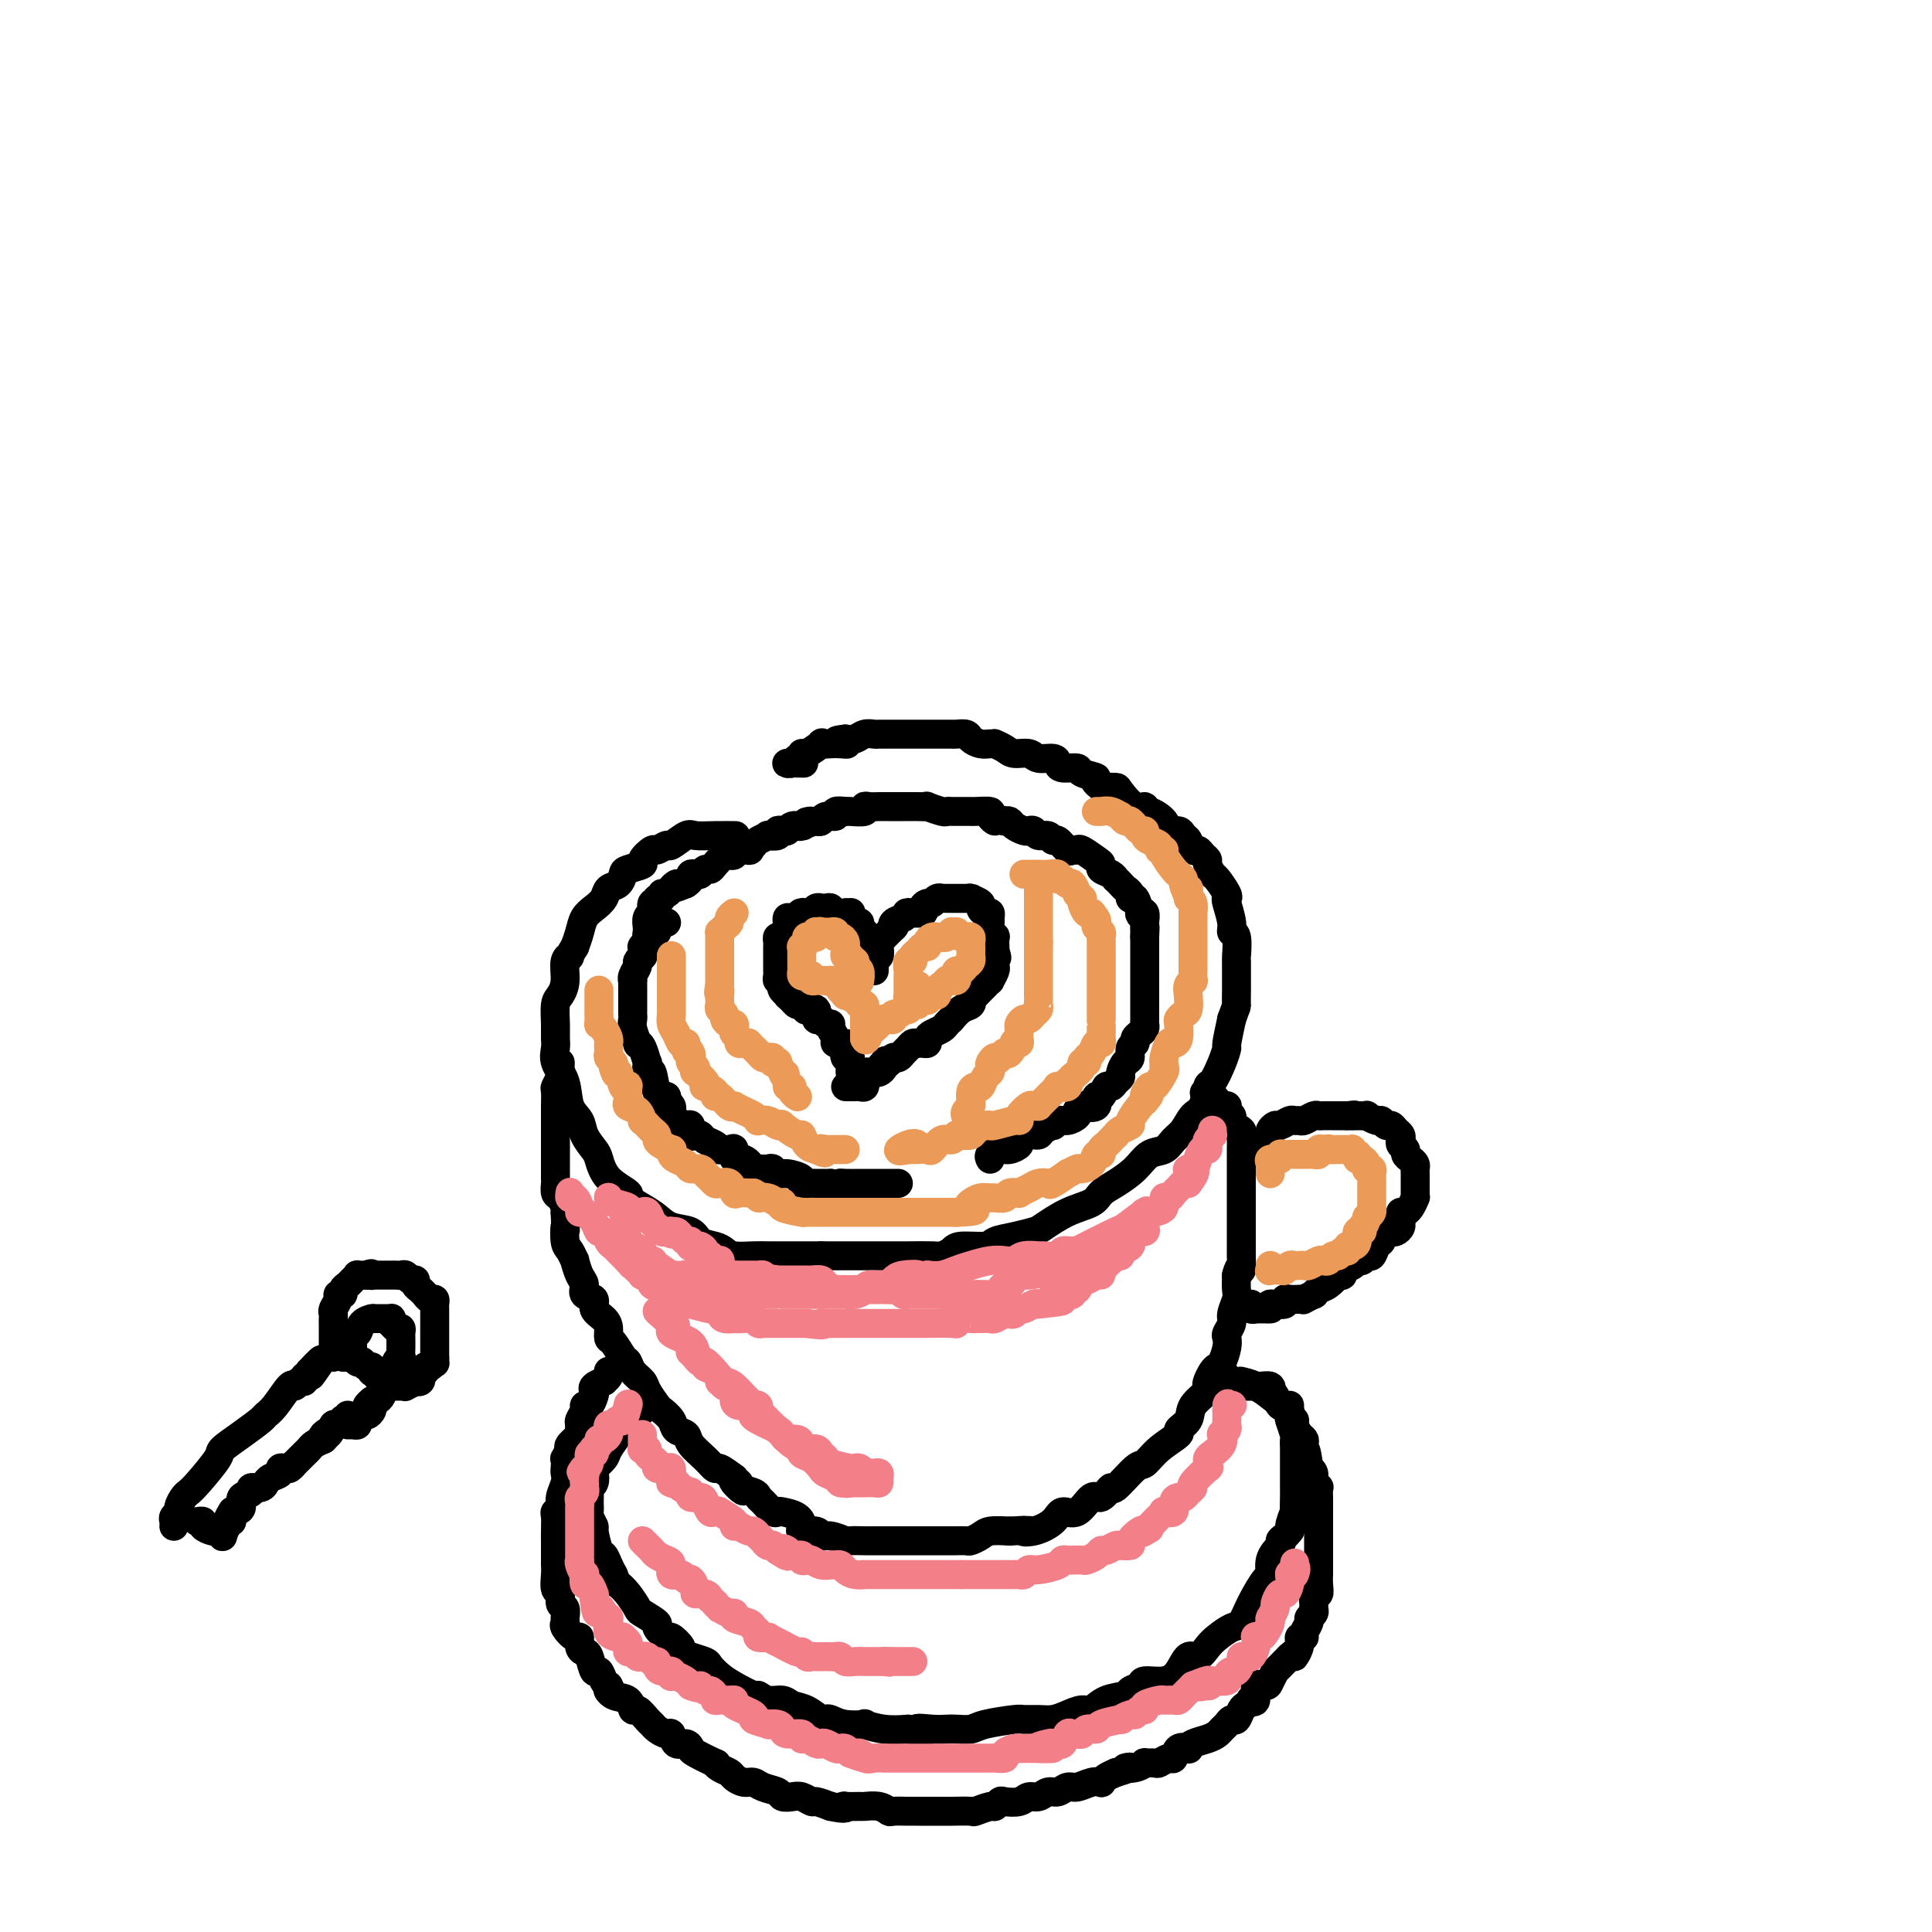 <svg viewBox='0 0 400 400' version='1.1' xmlns='http://www.w3.org/2000/svg' xmlns:xlink='http://www.w3.org/1999/xlink'><g fill='none' stroke='rgb(0,0,0)' stroke-width='6' stroke-linecap='round' stroke-linejoin='round'><path d='M152,173c-0.092,-0.001 -0.183,-0.002 0,0c0.183,0.002 0.641,0.009 0,0c-0.641,-0.009 -2.380,-0.032 -4,0c-1.620,0.032 -3.121,0.118 -4,0c-0.879,-0.118 -1.137,-0.440 -2,0c-0.863,0.440 -2.331,1.641 -3,2c-0.669,0.359 -0.541,-0.125 -1,0c-0.459,0.125 -1.507,0.860 -2,1c-0.493,0.140 -0.433,-0.314 -1,0c-0.567,0.314 -1.762,1.398 -2,2c-0.238,0.602 0.479,0.724 0,1c-0.479,0.276 -2.155,0.707 -3,1c-0.845,0.293 -0.859,0.449 -1,1c-0.141,0.551 -0.409,1.498 -1,2c-0.591,0.502 -1.506,0.560 -2,1c-0.494,0.440 -0.566,1.261 -1,2c-0.434,0.739 -1.230,1.394 -2,2c-0.770,0.606 -1.515,1.163 -2,2c-0.485,0.837 -0.710,1.953 -1,3c-0.290,1.047 -0.645,2.023 -1,3'/><path d='M119,196c-1.864,2.921 -1.025,2.223 -1,2c0.025,-0.223 -0.764,0.030 -1,1c-0.236,0.970 0.080,2.658 0,4c-0.080,1.342 -0.557,2.337 -1,3c-0.443,0.663 -0.853,0.995 -1,2c-0.147,1.005 -0.032,2.683 0,4c0.032,1.317 -0.018,2.275 0,3c0.018,0.725 0.103,1.219 0,2c-0.103,0.781 -0.393,1.850 0,3c0.393,1.150 1.471,2.381 2,4c0.529,1.619 0.509,3.625 1,5c0.491,1.375 1.494,2.118 2,3c0.506,0.882 0.515,1.904 1,3c0.485,1.096 1.444,2.268 2,3c0.556,0.732 0.708,1.025 1,2c0.292,0.975 0.725,2.631 2,4c1.275,1.369 3.393,2.451 4,3c0.607,0.549 -0.297,0.566 0,1c0.297,0.434 1.793,1.286 3,2c1.207,0.714 2.123,1.291 3,2c0.877,0.709 1.716,1.552 3,2c1.284,0.448 3.014,0.502 4,1c0.986,0.498 1.230,1.440 2,2c0.770,0.560 2.067,0.739 3,1c0.933,0.261 1.503,0.606 2,1c0.497,0.394 0.922,0.838 2,1c1.078,0.162 2.808,0.044 4,0c1.192,-0.044 1.845,-0.012 3,0c1.155,0.012 2.811,0.003 4,0c1.189,-0.003 1.911,-0.001 3,0c1.089,0.001 2.544,0.000 4,0'/><path d='M170,260c3.404,0.000 2.915,0.000 4,0c1.085,-0.000 3.744,-0.000 5,0c1.256,0.000 1.109,0.001 2,0c0.891,-0.001 2.820,-0.003 4,0c1.180,0.003 1.611,0.011 3,0c1.389,-0.011 3.735,-0.041 5,0c1.265,0.041 1.450,0.151 2,0c0.550,-0.151 1.465,-0.565 2,-1c0.535,-0.435 0.690,-0.890 2,-1c1.310,-0.110 3.777,0.127 5,0c1.223,-0.127 1.204,-0.618 2,-1c0.796,-0.382 2.409,-0.654 4,-1c1.591,-0.346 3.160,-0.764 4,-1c0.840,-0.236 0.951,-0.289 2,-1c1.049,-0.711 3.036,-2.080 5,-3c1.964,-0.920 3.904,-1.392 5,-2c1.096,-0.608 1.347,-1.352 2,-2c0.653,-0.648 1.708,-1.199 3,-2c1.292,-0.801 2.821,-1.851 4,-3c1.179,-1.149 2.006,-2.395 3,-3c0.994,-0.605 2.154,-0.568 3,-1c0.846,-0.432 1.379,-1.332 2,-2c0.621,-0.668 1.331,-1.104 2,-2c0.669,-0.896 1.296,-2.252 2,-3c0.704,-0.748 1.485,-0.887 2,-2c0.515,-1.113 0.764,-3.198 1,-4c0.236,-0.802 0.458,-0.320 1,-1c0.542,-0.680 1.403,-2.523 2,-4c0.597,-1.477 0.930,-2.590 1,-3c0.070,-0.410 -0.123,-0.117 0,-1c0.123,-0.883 0.561,-2.941 1,-5'/><path d='M255,211c1.155,-3.297 1.041,-2.540 1,-3c-0.041,-0.460 -0.010,-2.138 0,-3c0.010,-0.862 -0.001,-0.910 0,-2c0.001,-1.090 0.015,-3.224 0,-4c-0.015,-0.776 -0.060,-0.194 0,-1c0.060,-0.806 0.226,-3.000 0,-4c-0.226,-1.000 -0.843,-0.805 -1,-1c-0.157,-0.195 0.147,-0.781 0,-2c-0.147,-1.219 -0.746,-3.071 -1,-4c-0.254,-0.929 -0.163,-0.935 0,-1c0.163,-0.065 0.398,-0.188 0,-1c-0.398,-0.812 -1.430,-2.311 -2,-3c-0.570,-0.689 -0.677,-0.567 -1,-1c-0.323,-0.433 -0.860,-1.421 -1,-2c-0.140,-0.579 0.117,-0.751 0,-1c-0.117,-0.249 -0.609,-0.577 -1,-1c-0.391,-0.423 -0.681,-0.941 -1,-1c-0.319,-0.059 -0.667,0.339 -1,0c-0.333,-0.339 -0.651,-1.417 -1,-2c-0.349,-0.583 -0.731,-0.672 -1,-1c-0.269,-0.328 -0.426,-0.896 -1,-1c-0.574,-0.104 -1.564,0.255 -2,0c-0.436,-0.255 -0.318,-1.123 -1,-2c-0.682,-0.877 -2.165,-1.762 -3,-2c-0.835,-0.238 -1.021,0.171 -1,0c0.021,-0.171 0.248,-0.921 0,-1c-0.248,-0.079 -0.970,0.515 -2,0c-1.030,-0.515 -2.369,-2.138 -3,-3c-0.631,-0.862 -0.555,-0.963 -1,-1c-0.445,-0.037 -1.413,-0.011 -2,0c-0.587,0.011 -0.794,0.005 -1,0'/><path d='M228,163c-2.524,-1.802 -0.834,-1.806 -1,-2c-0.166,-0.194 -2.189,-0.578 -3,-1c-0.811,-0.422 -0.409,-0.883 -1,-1c-0.591,-0.117 -2.173,0.108 -3,0c-0.827,-0.108 -0.897,-0.550 -1,-1c-0.103,-0.450 -0.240,-0.908 -1,-1c-0.760,-0.092 -2.145,0.182 -3,0c-0.855,-0.182 -1.181,-0.819 -2,-1c-0.819,-0.181 -2.131,0.095 -3,0c-0.869,-0.095 -1.296,-0.561 -2,-1c-0.704,-0.439 -1.684,-0.853 -2,-1c-0.316,-0.147 0.033,-0.029 0,0c-0.033,0.029 -0.447,-0.031 -1,0c-0.553,0.031 -1.246,0.152 -2,0c-0.754,-0.152 -1.569,-0.577 -2,-1c-0.431,-0.423 -0.477,-0.846 -1,-1c-0.523,-0.154 -1.524,-0.041 -2,0c-0.476,0.041 -0.427,0.011 -1,0c-0.573,-0.011 -1.767,-0.003 -2,0c-0.233,0.003 0.496,0.001 0,0c-0.496,-0.001 -2.216,-0.000 -3,0c-0.784,0.000 -0.634,0.000 -1,0c-0.366,-0.000 -1.250,-0.000 -2,0c-0.750,0.000 -1.366,0.000 -2,0c-0.634,-0.000 -1.286,-0.001 -2,0c-0.714,0.001 -1.490,0.004 -2,0c-0.510,-0.004 -0.756,-0.015 -1,0c-0.244,0.015 -0.488,0.056 -1,0c-0.512,-0.056 -1.292,-0.207 -2,0c-0.708,0.207 -1.345,0.774 -2,1c-0.655,0.226 -1.327,0.113 -2,0'/><path d='M175,153c-3.830,0.381 -0.904,0.832 0,1c0.904,0.168 -0.213,0.053 -1,0c-0.787,-0.053 -1.244,-0.043 -2,0c-0.756,0.043 -1.809,0.121 -2,0c-0.191,-0.121 0.482,-0.440 0,0c-0.482,0.440 -2.117,1.638 -3,2c-0.883,0.362 -1.014,-0.113 -1,0c0.014,0.113 0.172,0.815 0,1c-0.172,0.185 -0.676,-0.147 -1,0c-0.324,0.147 -0.468,0.771 -1,1c-0.532,0.229 -1.451,0.062 -1,0c0.451,-0.062 2.272,-0.018 3,0c0.728,0.018 0.364,0.009 0,0'/><path d='M138,191c-0.309,0.032 -0.618,0.065 -1,0c-0.382,-0.065 -0.838,-0.227 -1,0c-0.162,0.227 -0.029,0.845 0,1c0.029,0.155 -0.045,-0.151 0,0c0.045,0.151 0.208,0.759 0,1c-0.208,0.241 -0.788,0.116 -1,0c-0.212,-0.116 -0.057,-0.224 0,0c0.057,0.224 0.016,0.778 0,1c-0.016,0.222 -0.008,0.111 0,0'/><path d='M135,194c-0.707,0.421 -0.974,-0.028 -1,0c-0.026,0.028 0.189,0.533 0,1c-0.189,0.467 -0.782,0.895 -1,1c-0.218,0.105 -0.063,-0.112 0,0c0.063,0.112 0.032,0.554 0,1c-0.032,0.446 -0.065,0.896 0,1c0.065,0.104 0.228,-0.140 0,0c-0.228,0.140 -0.846,0.663 -1,1c-0.154,0.337 0.155,0.488 0,1c-0.155,0.512 -0.774,1.384 -1,2c-0.226,0.616 -0.061,0.977 0,1c0.061,0.023 0.016,-0.292 0,0c-0.016,0.292 -0.004,1.192 0,2c0.004,0.808 0.001,1.526 0,2c-0.001,0.474 -0.001,0.706 0,1c0.001,0.294 0.004,0.650 0,1c-0.004,0.350 -0.016,0.692 0,1c0.016,0.308 0.060,0.580 0,1c-0.060,0.420 -0.222,0.986 0,2c0.222,1.014 0.830,2.476 1,3c0.170,0.524 -0.099,0.111 0,0c0.099,-0.111 0.566,0.082 1,1c0.434,0.918 0.837,2.561 1,3c0.163,0.439 0.088,-0.327 0,0c-0.088,0.327 -0.189,1.747 0,2c0.189,0.253 0.666,-0.663 1,0c0.334,0.663 0.524,2.904 1,4c0.476,1.096 1.238,1.048 2,1'/><path d='M138,227c1.020,2.958 0.070,2.352 0,2c-0.070,-0.352 0.742,-0.450 1,0c0.258,0.450 -0.037,1.449 0,2c0.037,0.551 0.405,0.656 1,1c0.595,0.344 1.417,0.929 2,1c0.583,0.071 0.929,-0.370 1,0c0.071,0.370 -0.132,1.552 0,2c0.132,0.448 0.600,0.162 1,0c0.400,-0.162 0.732,-0.201 1,0c0.268,0.201 0.470,0.643 1,1c0.530,0.357 1.386,0.629 2,1c0.614,0.371 0.986,0.839 1,1c0.014,0.161 -0.331,0.013 0,0c0.331,-0.013 1.336,0.109 2,0c0.664,-0.109 0.986,-0.450 1,0c0.014,0.450 -0.282,1.690 0,2c0.282,0.310 1.140,-0.309 2,0c0.860,0.309 1.722,1.546 2,2c0.278,0.454 -0.028,0.126 0,0c0.028,-0.126 0.390,-0.048 1,0c0.610,0.048 1.467,0.068 2,0c0.533,-0.068 0.741,-0.225 1,0c0.259,0.225 0.569,0.831 1,1c0.431,0.169 0.984,-0.098 2,0c1.016,0.098 2.495,0.562 3,1c0.505,0.438 0.036,0.849 0,1c-0.036,0.151 0.362,0.040 1,0c0.638,-0.040 1.518,-0.011 2,0c0.482,0.011 0.566,0.003 1,0c0.434,-0.003 1.217,-0.002 2,0'/><path d='M172,245c2.910,0.464 2.184,0.124 2,0c-0.184,-0.124 0.174,-0.033 1,0c0.826,0.033 2.119,0.009 3,0c0.881,-0.009 1.350,-0.002 2,0c0.650,0.002 1.479,0.001 2,0c0.521,-0.001 0.732,-0.000 1,0c0.268,0.000 0.594,0.000 1,0c0.406,-0.000 0.892,-0.000 1,0c0.108,0.000 -0.163,0.000 0,0c0.163,-0.000 0.761,-0.000 1,0c0.239,0.000 0.120,0.000 0,0'/><path d='M205,240c-0.183,-0.303 -0.366,-0.606 0,-1c0.366,-0.394 1.281,-0.880 2,-1c0.719,-0.120 1.243,0.126 2,0c0.757,-0.126 1.745,-0.625 2,-1c0.255,-0.375 -0.225,-0.626 0,-1c0.225,-0.374 1.156,-0.870 2,-1c0.844,-0.130 1.602,0.105 2,0c0.398,-0.105 0.438,-0.549 1,-1c0.562,-0.451 1.647,-0.908 2,-1c0.353,-0.092 -0.024,0.183 0,0c0.024,-0.183 0.450,-0.822 1,-1c0.550,-0.178 1.225,0.106 2,0c0.775,-0.106 1.650,-0.602 2,-1c0.350,-0.398 0.175,-0.699 0,-1'/><path d='M223,230c3.113,-1.808 1.895,-1.329 2,-1c0.105,0.329 1.534,0.510 2,0c0.466,-0.510 -0.030,-1.709 0,-2c0.030,-0.291 0.586,0.325 1,0c0.414,-0.325 0.684,-1.592 1,-2c0.316,-0.408 0.676,0.041 1,0c0.324,-0.041 0.613,-0.573 1,-1c0.387,-0.427 0.873,-0.748 1,-1c0.127,-0.252 -0.106,-0.435 0,-1c0.106,-0.565 0.549,-1.513 1,-2c0.451,-0.487 0.908,-0.512 1,-1c0.092,-0.488 -0.182,-1.440 0,-2c0.182,-0.560 0.819,-0.728 1,-1c0.181,-0.272 -0.095,-0.649 0,-1c0.095,-0.351 0.561,-0.677 1,-1c0.439,-0.323 0.850,-0.645 1,-1c0.150,-0.355 0.040,-0.743 0,-1c-0.040,-0.257 -0.011,-0.381 0,-1c0.011,-0.619 0.003,-1.732 0,-2c-0.003,-0.268 -0.001,0.308 0,0c0.001,-0.308 0.000,-1.501 0,-2c-0.000,-0.499 -0.000,-0.305 0,-1c0.000,-0.695 0.000,-2.280 0,-3c-0.000,-0.720 -0.000,-0.574 0,-1c0.000,-0.426 0.000,-1.423 0,-2c-0.000,-0.577 -0.000,-0.735 0,-1c0.000,-0.265 0.000,-0.638 0,-1c-0.000,-0.362 -0.000,-0.713 0,-1c0.000,-0.287 0.000,-0.511 0,-1c-0.000,-0.489 -0.000,-1.245 0,-2'/><path d='M237,194c0.153,-3.345 0.037,-1.706 0,-1c-0.037,0.706 0.005,0.479 0,0c-0.005,-0.479 -0.057,-1.212 0,-2c0.057,-0.788 0.221,-1.632 0,-2c-0.221,-0.368 -0.829,-0.259 -1,0c-0.171,0.259 0.095,0.669 0,0c-0.095,-0.669 -0.550,-2.417 -1,-3c-0.450,-0.583 -0.895,-0.003 -1,0c-0.105,0.003 0.130,-0.573 0,-1c-0.130,-0.427 -0.625,-0.706 -1,-1c-0.375,-0.294 -0.630,-0.604 -1,-1c-0.370,-0.396 -0.855,-0.880 -1,-1c-0.145,-0.120 0.051,0.124 0,0c-0.051,-0.124 -0.350,-0.615 -1,-1c-0.650,-0.385 -1.651,-0.663 -2,-1c-0.349,-0.337 -0.044,-0.732 0,-1c0.044,-0.268 -0.172,-0.410 -1,-1c-0.828,-0.590 -2.267,-1.630 -3,-2c-0.733,-0.370 -0.760,-0.070 -1,0c-0.240,0.070 -0.693,-0.090 -1,0c-0.307,0.090 -0.467,0.432 -1,0c-0.533,-0.432 -1.438,-1.636 -2,-2c-0.562,-0.364 -0.781,0.113 -1,0c-0.219,-0.113 -0.439,-0.814 -1,-1c-0.561,-0.186 -1.464,0.144 -2,0c-0.536,-0.144 -0.707,-0.760 -1,-1c-0.293,-0.240 -0.708,-0.103 -1,0c-0.292,0.103 -0.460,0.172 -1,0c-0.540,-0.172 -1.453,-0.585 -2,-1c-0.547,-0.415 -0.728,-0.833 -1,-1c-0.272,-0.167 -0.636,-0.084 -1,0'/><path d='M208,170c-2.855,-0.884 -1.994,-0.093 -2,0c-0.006,0.093 -0.879,-0.511 -1,-1c-0.121,-0.489 0.511,-0.863 0,-1c-0.511,-0.137 -2.164,-0.037 -3,0c-0.836,0.037 -0.855,0.010 -1,0c-0.145,-0.010 -0.418,-0.002 -1,0c-0.582,0.002 -1.474,-0.003 -2,0c-0.526,0.003 -0.686,0.015 -1,0c-0.314,-0.015 -0.783,-0.057 -1,0c-0.217,0.057 -0.181,0.211 -1,0c-0.819,-0.211 -2.492,-0.789 -3,-1c-0.508,-0.211 0.149,-0.057 0,0c-0.149,0.057 -1.105,0.015 -2,0c-0.895,-0.015 -1.731,-0.004 -2,0c-0.269,0.004 0.027,0.001 0,0c-0.027,-0.001 -0.378,-0.000 -1,0c-0.622,0.000 -1.516,-0.001 -2,0c-0.484,0.001 -0.558,0.004 -1,0c-0.442,-0.004 -1.253,-0.015 -2,0c-0.747,0.015 -1.430,0.057 -2,0c-0.570,-0.057 -1.026,-0.211 -1,0c0.026,0.211 0.535,0.788 0,1c-0.535,0.212 -2.113,0.061 -3,0c-0.887,-0.061 -1.081,-0.031 -1,0c0.081,0.031 0.439,0.065 0,0c-0.439,-0.065 -1.676,-0.227 -2,0c-0.324,0.227 0.264,0.844 0,1c-0.264,0.156 -1.379,-0.150 -2,0c-0.621,0.150 -0.749,0.757 -1,1c-0.251,0.243 -0.626,0.121 -1,0'/><path d='M169,170c-3.665,0.403 -1.329,-0.089 -1,0c0.329,0.089 -1.351,0.760 -2,1c-0.649,0.240 -0.268,0.051 0,0c0.268,-0.051 0.421,0.038 0,0c-0.421,-0.038 -1.417,-0.203 -2,0c-0.583,0.203 -0.753,0.772 -1,1c-0.247,0.228 -0.572,0.113 -1,0c-0.428,-0.113 -0.959,-0.223 -1,0c-0.041,0.223 0.407,0.781 0,1c-0.407,0.219 -1.669,0.101 -2,0c-0.331,-0.101 0.268,-0.185 0,0c-0.268,0.185 -1.404,0.638 -2,1c-0.596,0.362 -0.654,0.632 -1,1c-0.346,0.368 -0.982,0.834 -1,1c-0.018,0.166 0.580,0.031 0,0c-0.580,-0.031 -2.340,0.043 -3,0c-0.660,-0.043 -0.222,-0.201 0,0c0.222,0.201 0.228,0.762 0,1c-0.228,0.238 -0.691,0.154 -1,0c-0.309,-0.154 -0.464,-0.377 -1,0c-0.536,0.377 -1.453,1.355 -2,2c-0.547,0.645 -0.725,0.957 -1,1c-0.275,0.043 -0.647,-0.182 -1,0c-0.353,0.182 -0.686,0.770 -1,1c-0.314,0.230 -0.610,0.103 -1,0c-0.390,-0.103 -0.874,-0.182 -1,0c-0.126,0.182 0.107,0.623 0,1c-0.107,0.377 -0.553,0.688 -1,1'/><path d='M142,183c-4.566,1.946 -2.481,0.310 -2,0c0.481,-0.310 -0.640,0.706 -1,1c-0.360,0.294 0.043,-0.133 0,0c-0.043,0.133 -0.532,0.824 -1,1c-0.468,0.176 -0.914,-0.165 -1,0c-0.086,0.165 0.187,0.836 0,1c-0.187,0.164 -0.835,-0.180 -1,0c-0.165,0.180 0.153,0.885 0,1c-0.153,0.115 -0.777,-0.359 -1,0c-0.223,0.359 -0.046,1.553 0,2c0.046,0.447 -0.040,0.148 0,0c0.040,-0.148 0.207,-0.146 0,0c-0.207,0.146 -0.789,0.435 -1,1c-0.211,0.565 -0.053,1.405 0,2c0.053,0.595 0.000,0.944 0,1c-0.000,0.056 0.051,-0.181 0,0c-0.051,0.181 -0.206,0.779 0,1c0.206,0.221 0.773,0.063 1,0c0.227,-0.063 0.113,-0.032 0,0'/><path d='M116,220c-0.030,0.790 -0.061,1.580 0,2c0.061,0.420 0.212,0.469 0,1c-0.212,0.531 -0.789,1.546 -1,2c-0.211,0.454 -0.057,0.349 0,1c0.057,0.651 0.015,2.057 0,3c-0.015,0.943 -0.004,1.421 0,2c0.004,0.579 0.001,1.257 0,2c-0.001,0.743 -0.000,1.550 0,2c0.000,0.450 0.000,0.544 0,1c-0.000,0.456 0.000,1.273 0,2c-0.000,0.727 -0.001,1.365 0,2c0.001,0.635 0.003,1.268 0,2c-0.003,0.732 -0.011,1.562 0,2c0.011,0.438 0.042,0.485 0,1c-0.042,0.515 -0.155,1.499 0,2c0.155,0.501 0.580,0.520 1,1c0.420,0.480 0.834,1.423 1,2c0.166,0.577 0.083,0.789 0,1'/><path d='M117,251c0.166,5.316 0.082,3.106 0,3c-0.082,-0.106 -0.163,1.890 0,3c0.163,1.110 0.570,1.333 1,2c0.430,0.667 0.884,1.779 1,2c0.116,0.221 -0.104,-0.450 0,0c0.104,0.450 0.534,2.021 1,3c0.466,0.979 0.969,1.364 1,2c0.031,0.636 -0.408,1.521 0,2c0.408,0.479 1.664,0.552 2,1c0.336,0.448 -0.248,1.270 0,2c0.248,0.730 1.327,1.369 2,2c0.673,0.631 0.940,1.253 1,2c0.060,0.747 -0.087,1.617 0,2c0.087,0.383 0.409,0.277 1,1c0.591,0.723 1.453,2.275 2,3c0.547,0.725 0.781,0.622 1,1c0.219,0.378 0.425,1.238 1,2c0.575,0.762 1.520,1.425 2,2c0.480,0.575 0.495,1.061 1,2c0.505,0.939 1.502,2.331 2,3c0.498,0.669 0.499,0.615 1,1c0.501,0.385 1.503,1.209 2,2c0.497,0.791 0.490,1.551 1,2c0.510,0.449 1.535,0.588 2,1c0.465,0.412 0.368,1.097 1,2c0.632,0.903 1.994,2.026 3,3c1.006,0.974 1.655,1.801 2,2c0.345,0.199 0.384,-0.229 1,0c0.616,0.229 1.808,1.114 3,2'/><path d='M152,306c3.949,4.726 0.823,2.040 0,1c-0.823,-1.040 0.657,-0.435 1,0c0.343,0.435 -0.451,0.698 0,1c0.451,0.302 2.149,0.641 3,1c0.851,0.359 0.856,0.737 1,1c0.144,0.263 0.427,0.412 1,1c0.573,0.588 1.436,1.614 2,2c0.564,0.386 0.828,0.132 1,0c0.172,-0.132 0.253,-0.142 1,0c0.747,0.142 2.160,0.434 3,1c0.840,0.566 1.105,1.404 1,2c-0.105,0.596 -0.581,0.948 0,1c0.581,0.052 2.220,-0.196 3,0c0.780,0.196 0.702,0.837 1,1c0.298,0.163 0.972,-0.153 2,0c1.028,0.153 2.411,0.773 3,1c0.589,0.227 0.384,0.061 1,0c0.616,-0.061 2.054,-0.016 3,0c0.946,0.016 1.402,0.004 2,0c0.598,-0.004 1.340,-0.001 2,0c0.660,0.001 1.240,0.000 2,0c0.760,-0.000 1.700,-0.000 2,0c0.300,0.000 -0.041,0.000 1,0c1.041,-0.000 3.463,-0.000 4,0c0.537,0.000 -0.810,0.001 0,0c0.810,-0.001 3.779,-0.003 5,0c1.221,0.003 0.696,0.011 1,0c0.304,-0.011 1.438,-0.042 2,0c0.562,0.042 0.553,0.155 1,0c0.447,-0.155 1.351,-0.580 2,-1c0.649,-0.420 1.043,-0.834 2,-1c0.957,-0.166 2.479,-0.083 4,0'/><path d='M209,317c5.877,-0.332 3.569,-0.163 3,0c-0.569,0.163 0.600,0.319 2,0c1.400,-0.319 3.032,-1.113 4,-2c0.968,-0.887 1.272,-1.868 2,-2c0.728,-0.132 1.880,0.585 3,0c1.120,-0.585 2.209,-2.473 3,-3c0.791,-0.527 1.286,0.306 2,0c0.714,-0.306 1.649,-1.751 2,-2c0.351,-0.249 0.120,0.697 1,0c0.880,-0.697 2.871,-3.037 4,-4c1.129,-0.963 1.396,-0.551 2,-1c0.604,-0.449 1.546,-1.761 3,-3c1.454,-1.239 3.420,-2.405 4,-3c0.580,-0.595 -0.226,-0.618 0,-1c0.226,-0.382 1.485,-1.124 2,-2c0.515,-0.876 0.284,-1.888 1,-3c0.716,-1.112 2.377,-2.326 3,-3c0.623,-0.674 0.208,-0.809 0,-1c-0.208,-0.191 -0.210,-0.439 0,-1c0.210,-0.561 0.631,-1.436 1,-2c0.369,-0.564 0.686,-0.819 1,-1c0.314,-0.181 0.624,-0.289 1,-1c0.376,-0.711 0.818,-2.024 1,-3c0.182,-0.976 0.105,-1.616 0,-2c-0.105,-0.384 -0.238,-0.511 0,-1c0.238,-0.489 0.848,-1.341 1,-2c0.152,-0.659 -0.155,-1.125 0,-2c0.155,-0.875 0.773,-2.159 1,-3c0.227,-0.841 0.065,-1.240 0,-2c-0.065,-0.760 -0.032,-1.880 0,-3'/><path d='M256,264c0.691,-2.819 0.917,-0.866 1,-1c0.083,-0.134 0.022,-2.353 0,-3c-0.022,-0.647 -0.006,0.280 0,0c0.006,-0.280 0.002,-1.767 0,-3c-0.002,-1.233 -0.000,-2.212 0,-3c0.000,-0.788 0.000,-1.383 0,-2c-0.000,-0.617 -0.000,-1.255 0,-2c0.000,-0.745 0.000,-1.598 0,-2c-0.000,-0.402 0.000,-0.354 0,-1c-0.000,-0.646 -0.000,-1.985 0,-3c0.000,-1.015 0.000,-1.704 0,-2c-0.000,-0.296 -0.001,-0.198 0,-1c0.001,-0.802 0.002,-2.505 0,-3c-0.002,-0.495 -0.008,0.217 0,0c0.008,-0.217 0.030,-1.364 0,-2c-0.030,-0.636 -0.114,-0.762 0,-1c0.114,-0.238 0.424,-0.589 0,-1c-0.424,-0.411 -1.581,-0.884 -2,-1c-0.419,-0.116 -0.098,0.123 0,0c0.098,-0.123 -0.025,-0.607 0,-1c0.025,-0.393 0.200,-0.694 0,-1c-0.200,-0.306 -0.776,-0.617 -1,-1c-0.224,-0.383 -0.098,-0.837 0,-1c0.098,-0.163 0.167,-0.033 0,0c-0.167,0.033 -0.570,-0.030 -1,0c-0.430,0.030 -0.886,0.152 -1,0c-0.114,-0.152 0.114,-0.577 0,-1c-0.114,-0.423 -0.569,-0.845 -1,-1c-0.431,-0.155 -0.837,-0.044 -1,0c-0.163,0.044 -0.081,0.022 0,0'/><path d='M250,227c-1.167,-1.333 -0.583,-0.667 0,0'/><path d='M260,238c-0.092,-0.016 -0.183,-0.031 0,0c0.183,0.031 0.641,0.109 1,0c0.359,-0.109 0.620,-0.407 1,-1c0.380,-0.593 0.879,-1.483 1,-2c0.121,-0.517 -0.136,-0.660 0,-1c0.136,-0.340 0.667,-0.876 1,-1c0.333,-0.124 0.470,0.164 1,0c0.530,-0.164 1.455,-0.780 2,-1c0.545,-0.220 0.710,-0.045 1,0c0.290,0.045 0.707,-0.041 1,0c0.293,0.041 0.464,0.207 1,0c0.536,-0.207 1.438,-0.788 2,-1c0.562,-0.212 0.783,-0.057 1,0c0.217,0.057 0.429,0.015 1,0c0.571,-0.015 1.500,-0.004 2,0c0.500,0.004 0.571,0.001 1,0c0.429,-0.001 1.214,-0.001 2,0'/><path d='M279,231c2.366,-0.308 1.282,-0.079 1,0c-0.282,0.079 0.239,0.006 1,0c0.761,-0.006 1.762,0.055 2,0c0.238,-0.055 -0.287,-0.226 0,0c0.287,0.226 1.386,0.848 2,1c0.614,0.152 0.743,-0.167 1,0c0.257,0.167 0.644,0.818 1,1c0.356,0.182 0.683,-0.106 1,0c0.317,0.106 0.625,0.606 1,1c0.375,0.394 0.818,0.683 1,1c0.182,0.317 0.104,0.662 0,1c-0.104,0.338 -0.234,0.668 0,1c0.234,0.332 0.833,0.666 1,1c0.167,0.334 -0.099,0.667 0,1c0.099,0.333 0.562,0.666 1,1c0.438,0.334 0.849,0.668 1,1c0.151,0.332 0.040,0.662 0,1c-0.040,0.338 -0.011,0.686 0,1c0.011,0.314 0.003,0.596 0,1c-0.003,0.404 0.000,0.930 0,1c-0.000,0.070 -0.003,-0.314 0,0c0.003,0.314 0.011,1.328 0,2c-0.011,0.672 -0.041,1.003 0,1c0.041,-0.003 0.152,-0.341 0,0c-0.152,0.341 -0.566,1.359 -1,2c-0.434,0.641 -0.886,0.903 -1,1c-0.114,0.097 0.110,0.028 0,0c-0.110,-0.028 -0.555,-0.014 -1,0'/><path d='M290,251c-0.461,1.703 -0.112,1.959 0,2c0.112,0.041 -0.011,-0.133 0,0c0.011,0.133 0.157,0.575 0,1c-0.157,0.425 -0.616,0.835 -1,1c-0.384,0.165 -0.694,0.084 -1,0c-0.306,-0.084 -0.607,-0.172 -1,0c-0.393,0.172 -0.879,0.605 -1,1c-0.121,0.395 0.122,0.751 0,1c-0.122,0.249 -0.610,0.392 -1,1c-0.390,0.608 -0.680,1.683 -1,2c-0.320,0.317 -0.668,-0.122 -1,0c-0.332,0.122 -0.648,0.807 -1,1c-0.352,0.193 -0.739,-0.105 -1,0c-0.261,0.105 -0.394,0.615 -1,1c-0.606,0.385 -1.685,0.646 -2,1c-0.315,0.354 0.133,0.801 0,1c-0.133,0.199 -0.849,0.148 -1,0c-0.151,-0.148 0.263,-0.395 0,0c-0.263,0.395 -1.202,1.430 -2,2c-0.798,0.570 -1.453,0.675 -2,1c-0.547,0.325 -0.986,0.872 -1,1c-0.014,0.128 0.396,-0.162 0,0c-0.396,0.162 -1.599,0.774 -2,1c-0.401,0.226 -0.001,0.064 0,0c0.001,-0.064 -0.399,-0.031 -1,0c-0.601,0.031 -1.405,0.061 -2,0c-0.595,-0.061 -0.983,-0.212 -1,0c-0.017,0.212 0.336,0.789 0,1c-0.336,0.211 -1.360,0.057 -2,0c-0.640,-0.057 -0.897,-0.016 -1,0c-0.103,0.016 -0.051,0.008 0,0'/><path d='M263,270c-2.271,1.155 -0.450,1.041 0,1c0.450,-0.041 -0.472,-0.010 -1,0c-0.528,0.010 -0.663,-0.001 -1,0c-0.337,0.001 -0.875,0.014 -1,0c-0.125,-0.014 0.162,-0.055 0,0c-0.162,0.055 -0.774,0.207 -1,0c-0.226,-0.207 -0.064,-0.773 0,-1c0.064,-0.227 0.032,-0.113 0,0'/><path d='M133,292c-0.758,0.329 -1.517,0.658 -2,1c-0.483,0.342 -0.692,0.696 -1,1c-0.308,0.304 -0.717,0.558 -1,1c-0.283,0.442 -0.440,1.073 -1,2c-0.560,0.927 -1.522,2.150 -2,3c-0.478,0.850 -0.472,1.327 -1,2c-0.528,0.673 -1.592,1.542 -2,2c-0.408,0.458 -0.162,0.507 0,1c0.162,0.493 0.240,1.432 0,2c-0.240,0.568 -0.797,0.767 -1,1c-0.203,0.233 -0.050,0.501 0,1c0.050,0.499 -0.001,1.230 0,2c0.001,0.770 0.056,1.580 0,2c-0.056,0.420 -0.222,0.451 0,1c0.222,0.549 0.833,1.617 1,2c0.167,0.383 -0.110,0.080 0,1c0.110,0.920 0.607,3.061 1,4c0.393,0.939 0.683,0.676 1,1c0.317,0.324 0.662,1.235 1,2c0.338,0.765 0.669,1.382 1,2'/><path d='M127,326c0.910,2.235 0.687,1.821 1,2c0.313,0.179 1.164,0.950 2,2c0.836,1.050 1.657,2.381 2,3c0.343,0.619 0.209,0.528 1,1c0.791,0.472 2.507,1.506 3,2c0.493,0.494 -0.237,0.447 0,1c0.237,0.553 1.441,1.706 2,2c0.559,0.294 0.472,-0.272 1,0c0.528,0.272 1.671,1.381 2,2c0.329,0.619 -0.155,0.746 0,1c0.155,0.254 0.949,0.634 2,1c1.051,0.366 2.359,0.719 3,1c0.641,0.281 0.615,0.491 1,1c0.385,0.509 1.180,1.317 2,2c0.820,0.683 1.666,1.240 3,2c1.334,0.760 3.158,1.724 4,2c0.842,0.276 0.703,-0.134 1,0c0.297,0.134 1.028,0.814 2,1c0.972,0.186 2.183,-0.122 3,0c0.817,0.122 1.240,0.673 2,1c0.760,0.327 1.857,0.431 3,1c1.143,0.569 2.333,1.603 3,2c0.667,0.397 0.813,0.158 1,0c0.187,-0.158 0.415,-0.235 1,0c0.585,0.235 1.527,0.781 3,1c1.473,0.219 3.477,0.110 4,0c0.523,-0.110 -0.436,-0.222 0,0c0.436,0.222 2.267,0.778 4,1c1.733,0.222 3.366,0.111 5,0'/><path d='M188,358c5.883,1.393 2.591,0.374 2,0c-0.591,-0.374 1.518,-0.103 3,0c1.482,0.103 2.338,0.038 3,0c0.662,-0.038 1.131,-0.049 2,0c0.869,0.049 2.137,0.156 3,0c0.863,-0.156 1.322,-0.577 3,-1c1.678,-0.423 4.574,-0.848 6,-1c1.426,-0.152 1.383,-0.031 2,0c0.617,0.031 1.894,-0.028 3,0c1.106,0.028 2.041,0.144 3,0c0.959,-0.144 1.942,-0.549 3,-1c1.058,-0.451 2.190,-0.947 3,-1c0.810,-0.053 1.296,0.337 2,0c0.704,-0.337 1.625,-1.401 3,-2c1.375,-0.599 3.204,-0.734 4,-1c0.796,-0.266 0.559,-0.664 1,-1c0.441,-0.336 1.560,-0.609 2,-1c0.440,-0.391 0.201,-0.898 1,-1c0.799,-0.102 2.637,0.201 4,0c1.363,-0.201 2.251,-0.907 3,-2c0.749,-1.093 1.359,-2.573 2,-3c0.641,-0.427 1.313,0.200 2,0c0.687,-0.200 1.390,-1.227 2,-2c0.610,-0.773 1.126,-1.294 2,-2c0.874,-0.706 2.105,-1.598 3,-2c0.895,-0.402 1.454,-0.313 2,-1c0.546,-0.687 1.080,-2.151 2,-4c0.920,-1.849 2.226,-4.083 3,-5c0.774,-0.917 1.016,-0.516 1,-1c-0.016,-0.484 -0.290,-1.853 0,-3c0.290,-1.147 1.145,-2.074 2,-3'/><path d='M265,320c1.421,-2.737 -0.026,-1.081 0,-1c0.026,0.081 1.524,-1.413 2,-2c0.476,-0.587 -0.068,-0.266 0,-1c0.068,-0.734 0.750,-2.524 1,-3c0.250,-0.476 0.067,0.360 0,0c-0.067,-0.360 -0.018,-1.917 0,-3c0.018,-1.083 0.005,-1.693 0,-2c-0.005,-0.307 -0.002,-0.310 0,-1c0.002,-0.690 0.001,-2.067 0,-3c-0.001,-0.933 -0.004,-1.423 0,-2c0.004,-0.577 0.015,-1.240 0,-2c-0.015,-0.760 -0.055,-1.618 0,-2c0.055,-0.382 0.207,-0.288 0,-1c-0.207,-0.712 -0.773,-2.230 -1,-3c-0.227,-0.770 -0.117,-0.793 0,-1c0.117,-0.207 0.239,-0.598 0,-1c-0.239,-0.402 -0.838,-0.816 -1,-1c-0.162,-0.184 0.114,-0.139 0,0c-0.114,0.139 -0.617,0.373 -1,0c-0.383,-0.373 -0.645,-1.354 -1,-2c-0.355,-0.646 -0.802,-0.958 -1,-1c-0.198,-0.042 -0.148,0.185 0,0c0.148,-0.185 0.394,-0.782 0,-1c-0.394,-0.218 -1.429,-0.059 -2,0c-0.571,0.059 -0.678,0.016 -1,0c-0.322,-0.016 -0.860,-0.004 -1,0c-0.140,0.004 0.116,0.001 0,0c-0.116,-0.001 -0.605,-0.000 -1,0c-0.395,0.000 -0.698,0.000 -1,0'/><path d='M257,287c-1.038,-0.309 -0.135,-0.083 0,0c0.135,0.083 -0.500,0.022 -1,0c-0.500,-0.022 -0.865,-0.006 -1,0c-0.135,0.006 -0.038,0.002 0,0c0.038,-0.002 0.019,-0.001 0,0'/><path d='M126,284c-0.035,-0.081 -0.069,-0.162 0,0c0.069,0.162 0.243,0.569 0,1c-0.243,0.431 -0.901,0.888 -1,1c-0.099,0.112 0.363,-0.120 0,0c-0.363,0.120 -1.551,0.592 -2,1c-0.449,0.408 -0.158,0.752 0,1c0.158,0.248 0.182,0.399 0,1c-0.182,0.601 -0.570,1.652 -1,2c-0.430,0.348 -0.900,-0.009 -1,0c-0.100,0.009 0.171,0.383 0,1c-0.171,0.617 -0.785,1.479 -1,2c-0.215,0.521 -0.030,0.703 0,1c0.030,0.297 -0.095,0.708 0,1c0.095,0.292 0.410,0.463 0,1c-0.410,0.537 -1.546,1.439 -2,2c-0.454,0.561 -0.227,0.780 0,1'/><path d='M118,300c-1.465,2.817 -1.129,1.861 -1,2c0.129,0.139 0.050,1.375 0,2c-0.050,0.625 -0.070,0.640 0,1c0.070,0.360 0.229,1.064 0,2c-0.229,0.936 -0.846,2.102 -1,3c-0.154,0.898 0.155,1.526 0,2c-0.155,0.474 -0.774,0.793 -1,1c-0.226,0.207 -0.061,0.301 0,1c0.061,0.699 0.016,2.004 0,3c-0.016,0.996 -0.004,1.683 0,2c0.004,0.317 -0.000,0.264 0,1c0.000,0.736 0.004,2.262 0,3c-0.004,0.738 -0.016,0.688 0,1c0.016,0.312 0.061,0.986 0,2c-0.061,1.014 -0.227,2.369 0,3c0.227,0.631 0.846,0.536 1,1c0.154,0.464 -0.157,1.485 0,2c0.157,0.515 0.780,0.524 1,1c0.220,0.476 0.035,1.418 0,2c-0.035,0.582 0.081,0.804 0,1c-0.081,0.196 -0.358,0.368 0,1c0.358,0.632 1.353,1.725 2,2c0.647,0.275 0.947,-0.268 1,0c0.053,0.268 -0.140,1.348 0,2c0.140,0.652 0.615,0.875 1,1c0.385,0.125 0.681,0.152 1,1c0.319,0.848 0.663,2.516 1,3c0.337,0.484 0.668,-0.216 1,0c0.332,0.216 0.666,1.347 1,2c0.334,0.653 0.667,0.826 1,1'/><path d='M126,349c1.686,3.267 0.401,1.434 0,1c-0.401,-0.434 0.081,0.531 1,1c0.919,0.469 2.274,0.440 3,1c0.726,0.560 0.823,1.708 1,2c0.177,0.292 0.432,-0.271 1,0c0.568,0.271 1.448,1.377 2,2c0.552,0.623 0.777,0.763 1,1c0.223,0.237 0.445,0.570 1,1c0.555,0.430 1.445,0.956 2,1c0.555,0.044 0.775,-0.393 1,0c0.225,0.393 0.454,1.616 1,2c0.546,0.384 1.410,-0.070 2,0c0.590,0.070 0.906,0.663 1,1c0.094,0.337 -0.035,0.419 1,1c1.035,0.581 3.232,1.661 4,2c0.768,0.339 0.107,-0.063 0,0c-0.107,0.063 0.342,0.590 1,1c0.658,0.410 1.526,0.701 2,1c0.474,0.299 0.554,0.605 1,1c0.446,0.395 1.256,0.880 2,1c0.744,0.120 1.421,-0.125 2,0c0.579,0.125 1.061,0.621 2,1c0.939,0.379 2.336,0.641 3,1c0.664,0.359 0.596,0.813 1,1c0.404,0.187 1.279,0.105 2,0c0.721,-0.105 1.286,-0.234 2,0c0.714,0.234 1.577,0.832 2,1c0.423,0.168 0.407,-0.095 1,0c0.593,0.095 1.797,0.547 3,1'/><path d='M172,374c3.511,0.773 3.290,0.206 3,0c-0.290,-0.206 -0.649,-0.051 0,0c0.649,0.051 2.304,-0.000 3,0c0.696,0.000 0.431,0.053 1,0c0.569,-0.053 1.973,-0.210 3,0c1.027,0.210 1.678,0.788 2,1c0.322,0.212 0.313,0.057 1,0c0.687,-0.057 2.068,-0.015 3,0c0.932,0.015 1.416,0.004 2,0c0.584,-0.004 1.267,-0.001 2,0c0.733,0.001 1.514,0.001 2,0c0.486,-0.001 0.677,-0.004 1,0c0.323,0.004 0.779,0.016 2,0c1.221,-0.016 3.206,-0.061 4,0c0.794,0.061 0.396,0.226 1,0c0.604,-0.226 2.210,-0.844 3,-1c0.790,-0.156 0.764,0.150 1,0c0.236,-0.150 0.735,-0.757 1,-1c0.265,-0.243 0.298,-0.122 1,0c0.702,0.122 2.075,0.244 3,0c0.925,-0.244 1.403,-0.854 2,-1c0.597,-0.146 1.314,0.172 2,0c0.686,-0.172 1.342,-0.834 2,-1c0.658,-0.166 1.319,0.166 2,0c0.681,-0.166 1.383,-0.828 2,-1c0.617,-0.172 1.148,0.147 2,0c0.852,-0.147 2.024,-0.760 3,-1c0.976,-0.240 1.757,-0.105 2,0c0.243,0.105 -0.050,0.182 0,0c0.050,-0.182 0.443,-0.623 1,-1c0.557,-0.377 1.279,-0.688 2,-1'/><path d='M231,367c5.007,-1.480 2.526,-1.182 2,-1c-0.526,0.182 0.905,0.246 2,0c1.095,-0.246 1.855,-0.802 2,-1c0.145,-0.198 -0.326,-0.037 0,0c0.326,0.037 1.448,-0.050 2,0c0.552,0.050 0.534,0.238 1,0c0.466,-0.238 1.417,-0.900 2,-1c0.583,-0.100 0.798,0.363 1,0c0.202,-0.363 0.389,-1.550 1,-2c0.611,-0.450 1.645,-0.162 2,0c0.355,0.162 0.032,0.198 0,0c-0.032,-0.198 0.229,-0.630 1,-1c0.771,-0.370 2.052,-0.678 3,-1c0.948,-0.322 1.563,-0.659 2,-1c0.437,-0.341 0.694,-0.687 1,-1c0.306,-0.313 0.659,-0.595 1,-1c0.341,-0.405 0.670,-0.935 1,-1c0.330,-0.065 0.662,0.336 1,0c0.338,-0.336 0.683,-1.407 1,-2c0.317,-0.593 0.605,-0.706 1,-1c0.395,-0.294 0.897,-0.768 1,-1c0.103,-0.232 -0.194,-0.221 0,0c0.194,0.221 0.879,0.654 1,0c0.121,-0.654 -0.323,-2.394 0,-3c0.323,-0.606 1.414,-0.078 2,0c0.586,0.078 0.668,-0.294 1,-1c0.332,-0.706 0.914,-1.746 1,-2c0.086,-0.254 -0.323,0.278 0,0c0.323,-0.278 1.378,-1.365 2,-2c0.622,-0.635 0.811,-0.817 1,-1'/><path d='M267,343c2.791,-2.542 1.269,-0.396 1,0c-0.269,0.396 0.717,-0.958 1,-2c0.283,-1.042 -0.135,-1.771 0,-2c0.135,-0.229 0.825,0.041 1,0c0.175,-0.041 -0.163,-0.392 0,-1c0.163,-0.608 0.829,-1.471 1,-2c0.171,-0.529 -0.151,-0.724 0,-1c0.151,-0.276 0.776,-0.633 1,-1c0.224,-0.367 0.046,-0.745 0,-1c-0.046,-0.255 0.040,-0.388 0,-1c-0.040,-0.612 -0.207,-1.704 0,-2c0.207,-0.296 0.788,0.202 1,0c0.212,-0.202 0.057,-1.104 0,-2c-0.057,-0.896 -0.015,-1.784 0,-2c0.015,-0.216 0.004,0.241 0,0c-0.004,-0.241 -0.001,-1.182 0,-2c0.001,-0.818 0.000,-1.515 0,-2c-0.000,-0.485 -0.000,-0.758 0,-1c0.000,-0.242 0.000,-0.454 0,-1c-0.000,-0.546 -0.000,-1.427 0,-2c0.000,-0.573 0.000,-0.839 0,-1c-0.000,-0.161 -0.000,-0.219 0,-1c0.000,-0.781 0.001,-2.286 0,-3c-0.001,-0.714 -0.004,-0.638 0,-1c0.004,-0.362 0.016,-1.161 0,-2c-0.016,-0.839 -0.061,-1.717 0,-2c0.061,-0.283 0.226,0.029 0,0c-0.226,-0.029 -0.844,-0.400 -1,-1c-0.156,-0.600 0.150,-1.431 0,-2c-0.150,-0.569 -0.757,-0.877 -1,-1c-0.243,-0.123 -0.121,-0.062 0,0'/><path d='M271,304c-0.533,-4.572 -0.865,-4.002 -1,-4c-0.135,0.002 -0.074,-0.563 0,-1c0.074,-0.437 0.160,-0.746 0,-1c-0.160,-0.254 -0.564,-0.455 -1,-1c-0.436,-0.545 -0.902,-1.436 -1,-2c-0.098,-0.564 0.172,-0.800 0,-1c-0.172,-0.200 -0.786,-0.363 -1,-1c-0.214,-0.637 -0.027,-1.746 0,-2c0.027,-0.254 -0.106,0.349 -1,0c-0.894,-0.349 -2.550,-1.649 -3,-2c-0.450,-0.351 0.307,0.246 0,0c-0.307,-0.246 -1.679,-1.334 -3,-2c-1.321,-0.666 -2.592,-0.910 -3,-1c-0.408,-0.090 0.048,-0.028 0,0c-0.048,0.028 -0.601,0.021 -1,0c-0.399,-0.021 -0.643,-0.057 -1,0c-0.357,0.057 -0.827,0.208 -1,0c-0.173,-0.208 -0.049,-0.774 0,-1c0.049,-0.226 0.025,-0.113 0,0'/><path d='M36,316c0.032,-0.336 0.064,-0.671 0,-1c-0.064,-0.329 -0.225,-0.651 0,-1c0.225,-0.349 0.834,-0.723 1,-1c0.166,-0.277 -0.112,-0.456 0,-1c0.112,-0.544 0.616,-1.454 1,-2c0.384,-0.546 0.650,-0.729 1,-1c0.350,-0.271 0.784,-0.629 2,-2c1.216,-1.371 3.214,-3.754 4,-5c0.786,-1.246 0.359,-1.357 1,-2c0.641,-0.643 2.350,-1.820 4,-3c1.650,-1.180 3.240,-2.364 4,-3c0.760,-0.636 0.690,-0.724 1,-1c0.310,-0.276 1.001,-0.738 2,-2c0.999,-1.262 2.305,-3.323 3,-4c0.695,-0.677 0.778,0.030 1,0c0.222,-0.030 0.581,-0.795 1,-1c0.419,-0.205 0.896,0.151 1,0c0.104,-0.151 -0.164,-0.810 0,-1c0.164,-0.190 0.761,0.089 1,0c0.239,-0.089 0.119,-0.544 0,-1'/><path d='M64,284c4.578,-4.978 2.022,-1.422 1,0c-1.022,1.422 -0.511,0.711 0,0'/><path d='M48,315c-0.078,-0.325 -0.157,-0.650 0,-1c0.157,-0.350 0.548,-0.725 1,-1c0.452,-0.275 0.965,-0.451 1,-1c0.035,-0.549 -0.407,-1.472 0,-2c0.407,-0.528 1.664,-0.663 2,-1c0.336,-0.337 -0.248,-0.878 0,-1c0.248,-0.122 1.328,0.175 2,0c0.672,-0.175 0.936,-0.821 1,-1c0.064,-0.179 -0.071,0.109 0,0c0.071,-0.109 0.347,-0.617 1,-1c0.653,-0.383 1.681,-0.643 2,-1c0.319,-0.357 -0.073,-0.813 0,-1c0.073,-0.187 0.611,-0.106 1,0c0.389,0.106 0.629,0.236 1,0c0.371,-0.236 0.873,-0.837 1,-1c0.127,-0.163 -0.121,0.111 0,0c0.121,-0.111 0.613,-0.607 1,-1c0.387,-0.393 0.671,-0.683 1,-1c0.329,-0.317 0.704,-0.662 1,-1c0.296,-0.338 0.513,-0.668 1,-1c0.487,-0.332 1.243,-0.666 2,-1'/><path d='M67,298c2.892,-2.890 0.621,-1.615 0,-1c-0.621,0.615 0.407,0.571 1,0c0.593,-0.571 0.751,-1.669 1,-2c0.249,-0.331 0.589,0.104 1,0c0.411,-0.104 0.895,-0.746 1,-1c0.105,-0.254 -0.168,-0.120 0,0c0.168,0.120 0.776,0.225 1,0c0.224,-0.225 0.064,-0.778 0,-1c-0.064,-0.222 -0.032,-0.111 0,0'/><path d='M69,281c-0.000,-0.371 -0.000,-0.742 0,-1c0.000,-0.258 0.000,-0.401 0,-1c-0.000,-0.599 -0.000,-1.652 0,-2c0.000,-0.348 0.000,0.009 0,0c-0.000,-0.009 -0.001,-0.383 0,-1c0.001,-0.617 0.004,-1.478 0,-2c-0.004,-0.522 -0.016,-0.704 0,-1c0.016,-0.296 0.061,-0.705 0,-1c-0.061,-0.295 -0.227,-0.474 0,-1c0.227,-0.526 0.849,-1.398 1,-2c0.151,-0.602 -0.167,-0.935 0,-1c0.167,-0.065 0.819,0.136 1,0c0.181,-0.136 -0.111,-0.611 0,-1c0.111,-0.389 0.624,-0.693 1,-1c0.376,-0.307 0.616,-0.618 1,-1c0.384,-0.382 0.911,-0.833 1,-1c0.089,-0.167 -0.260,-0.048 0,0c0.260,0.048 1.130,0.024 2,0'/><path d='M76,264c1.163,-0.619 1.072,-0.166 1,0c-0.072,0.166 -0.125,0.044 0,0c0.125,-0.044 0.429,-0.012 1,0c0.571,0.012 1.410,0.003 2,0c0.590,-0.003 0.932,-0.002 1,0c0.068,0.002 -0.137,0.005 0,0c0.137,-0.005 0.615,-0.016 1,0c0.385,0.016 0.677,0.060 1,0c0.323,-0.060 0.678,-0.224 1,0c0.322,0.224 0.612,0.835 1,1c0.388,0.165 0.874,-0.114 1,0c0.126,0.114 -0.107,0.623 0,1c0.107,0.377 0.554,0.622 1,1c0.446,0.378 0.890,0.889 1,1c0.110,0.111 -0.114,-0.177 0,0c0.114,0.177 0.566,0.821 1,1c0.434,0.179 0.848,-0.107 1,0c0.152,0.107 0.041,0.606 0,1c-0.041,0.394 -0.011,0.682 0,1c0.011,0.318 0.003,0.667 0,1c-0.003,0.333 -0.001,0.649 0,1c0.001,0.351 0.000,0.738 0,1c-0.000,0.262 -0.000,0.399 0,1c0.000,0.601 0.000,1.667 0,2c-0.000,0.333 -0.000,-0.065 0,0c0.000,0.065 0.000,0.595 0,1c-0.000,0.405 -0.000,0.686 0,1c0.000,0.314 0.000,0.661 0,1c-0.000,0.339 -0.000,0.669 0,1'/><path d='M90,281c0.043,1.863 0.152,1.020 0,1c-0.152,-0.020 -0.563,0.782 -1,1c-0.437,0.218 -0.901,-0.148 -1,0c-0.099,0.148 0.165,0.810 0,1c-0.165,0.190 -0.760,-0.094 -1,0c-0.240,0.094 -0.125,0.565 0,1c0.125,0.435 0.259,0.835 0,1c-0.259,0.165 -0.909,0.097 -1,0c-0.091,-0.097 0.379,-0.222 0,0c-0.379,0.222 -1.608,0.792 -2,1c-0.392,0.208 0.052,0.056 0,0c-0.052,-0.056 -0.602,-0.015 -1,0c-0.398,0.015 -0.645,0.004 -1,0c-0.355,-0.004 -0.817,-0.002 -1,0c-0.183,0.002 -0.088,0.004 0,0c0.088,-0.004 0.168,-0.012 0,0c-0.168,0.012 -0.584,0.045 -1,0c-0.416,-0.045 -0.833,-0.170 -1,0c-0.167,0.170 -0.086,0.633 0,1c0.086,0.367 0.177,0.637 0,1c-0.177,0.363 -0.622,0.818 -1,1c-0.378,0.182 -0.689,0.091 -1,0'/><path d='M77,290c-2.012,1.616 -0.542,1.155 0,1c0.542,-0.155 0.157,-0.004 0,0c-0.157,0.004 -0.084,-0.140 0,0c0.084,0.140 0.181,0.563 0,1c-0.181,0.437 -0.640,0.888 -1,1c-0.360,0.112 -0.623,-0.113 -1,0c-0.377,0.113 -0.869,0.566 -1,1c-0.131,0.434 0.098,0.848 0,1c-0.098,0.152 -0.524,0.041 -1,0c-0.476,-0.041 -1.004,-0.011 -1,0c0.004,0.011 0.540,0.003 1,0c0.460,-0.003 0.846,-0.001 1,0c0.154,0.001 0.077,0.000 0,0'/><path d='M41,315c-0.127,0.022 -0.255,0.044 0,0c0.255,-0.044 0.892,-0.155 1,0c0.108,0.155 -0.312,0.577 0,1c0.312,0.423 1.355,0.849 2,1c0.645,0.151 0.891,0.027 1,0c0.109,-0.027 0.082,0.042 0,0c-0.082,-0.042 -0.218,-0.197 0,0c0.218,0.197 0.789,0.745 1,1c0.211,0.255 0.060,0.216 0,0c-0.060,-0.216 -0.030,-0.608 0,-1'/><path d='M46,317c0.791,0.295 0.268,0.033 0,0c-0.268,-0.033 -0.282,0.163 0,0c0.282,-0.163 0.860,-0.685 1,-1c0.140,-0.315 -0.159,-0.424 0,-1c0.159,-0.576 0.774,-1.618 1,-2c0.226,-0.382 0.061,-0.103 0,0c-0.061,0.103 -0.017,0.029 0,0c0.017,-0.029 0.009,-0.015 0,0'/><path d='M71,281c0.447,-0.008 0.894,-0.016 1,0c0.106,0.016 -0.130,0.056 0,0c0.130,-0.056 0.626,-0.207 1,0c0.374,0.207 0.626,0.772 1,1c0.374,0.228 0.871,0.117 1,0c0.129,-0.117 -0.109,-0.242 0,0c0.109,0.242 0.564,0.850 1,1c0.436,0.150 0.853,-0.157 1,0c0.147,0.157 0.025,0.778 0,1c-0.025,0.222 0.049,0.045 0,0c-0.049,-0.045 -0.220,0.040 0,0c0.220,-0.040 0.832,-0.207 1,0c0.168,0.207 -0.109,0.786 0,1c0.109,0.214 0.602,0.061 1,0c0.398,-0.061 0.699,-0.031 1,0'/><path d='M80,285c1.393,0.845 0.375,0.958 0,1c-0.375,0.042 -0.107,0.012 0,0c0.107,-0.012 0.054,-0.006 0,0'/><path d='M73,281c0.000,0.205 0.000,0.410 0,0c-0.000,-0.410 -0.001,-1.435 0,-2c0.001,-0.565 0.004,-0.672 0,-1c-0.004,-0.328 -0.013,-0.879 0,-1c0.013,-0.121 0.050,0.188 0,0c-0.050,-0.188 -0.185,-0.874 0,-1c0.185,-0.126 0.690,0.306 1,0c0.310,-0.306 0.426,-1.350 1,-2c0.574,-0.650 1.607,-0.906 2,-1c0.393,-0.094 0.147,-0.025 0,0c-0.147,0.025 -0.193,0.007 0,0c0.193,-0.007 0.626,-0.003 1,0c0.374,0.003 0.689,0.003 1,0c0.311,-0.003 0.620,-0.011 1,0c0.380,0.011 0.833,0.041 1,0c0.167,-0.041 0.048,-0.155 0,0c-0.048,0.155 -0.024,0.577 0,1'/><path d='M81,274c0.940,0.017 0.290,0.060 0,0c-0.290,-0.060 -0.221,-0.223 0,0c0.221,0.223 0.595,0.830 1,1c0.405,0.170 0.841,-0.099 1,0c0.159,0.099 0.043,0.566 0,1c-0.043,0.434 -0.011,0.836 0,1c0.011,0.164 0.003,0.090 0,0c-0.003,-0.090 0.000,-0.197 0,0c-0.000,0.197 -0.004,0.697 0,1c0.004,0.303 0.016,0.410 0,1c-0.016,0.590 -0.061,1.665 0,2c0.061,0.335 0.226,-0.068 0,0c-0.226,0.068 -0.845,0.607 -1,1c-0.155,0.393 0.155,0.641 0,1c-0.155,0.359 -0.773,0.828 -1,1c-0.227,0.172 -0.061,0.046 0,0c0.061,-0.046 0.017,-0.013 0,0c-0.017,0.013 -0.009,0.007 0,0'/><path d='M176,222c0.008,-0.343 0.016,-0.687 0,-1c-0.016,-0.313 -0.055,-0.596 0,-1c0.055,-0.404 0.203,-0.931 0,-1c-0.203,-0.069 -0.757,0.319 -1,0c-0.243,-0.319 -0.174,-1.346 0,-2c0.174,-0.654 0.454,-0.936 0,-1c-0.454,-0.064 -1.641,0.089 -2,0c-0.359,-0.089 0.112,-0.420 0,-1c-0.112,-0.580 -0.805,-1.407 -1,-2c-0.195,-0.593 0.107,-0.951 0,-1c-0.107,-0.049 -0.625,0.211 -1,0c-0.375,-0.211 -0.607,-0.893 -1,-1c-0.393,-0.107 -0.945,0.359 -1,0c-0.055,-0.359 0.389,-1.545 0,-2c-0.389,-0.455 -1.611,-0.178 -2,0c-0.389,0.178 0.053,0.258 0,0c-0.053,-0.258 -0.602,-0.853 -1,-1c-0.398,-0.147 -0.646,0.153 -1,0c-0.354,-0.153 -0.816,-0.758 -1,-1c-0.184,-0.242 -0.092,-0.121 0,0'/><path d='M164,207c-1.869,-1.570 -1.040,-0.994 -1,-1c0.040,-0.006 -0.707,-0.593 -1,-1c-0.293,-0.407 -0.131,-0.634 0,-1c0.131,-0.366 0.231,-0.870 0,-1c-0.231,-0.130 -0.794,0.115 -1,0c-0.206,-0.115 -0.055,-0.589 0,-1c0.055,-0.411 0.015,-0.758 0,-1c-0.015,-0.242 -0.004,-0.379 0,-1c0.004,-0.621 0.000,-1.726 0,-2c-0.000,-0.274 0.003,0.282 0,0c-0.003,-0.282 -0.011,-1.403 0,-2c0.011,-0.597 0.042,-0.670 0,-1c-0.042,-0.330 -0.155,-0.915 0,-1c0.155,-0.085 0.579,0.332 1,0c0.421,-0.332 0.838,-1.413 1,-2c0.162,-0.587 0.068,-0.679 0,-1c-0.068,-0.321 -0.111,-0.871 0,-1c0.111,-0.129 0.376,0.163 1,0c0.624,-0.163 1.606,-0.779 2,-1c0.394,-0.221 0.201,-0.045 0,0c-0.201,0.045 -0.408,-0.041 0,0c0.408,0.041 1.433,0.207 2,0c0.567,-0.207 0.677,-0.789 1,-1c0.323,-0.211 0.859,-0.053 1,0c0.141,0.053 -0.112,0.000 0,0c0.112,-0.000 0.591,0.052 1,0c0.409,-0.052 0.749,-0.210 1,0c0.251,0.210 0.414,0.787 1,1c0.586,0.213 1.596,0.061 2,0c0.404,-0.061 0.202,-0.030 0,0'/><path d='M175,189c1.630,-0.044 1.206,-0.152 1,0c-0.206,0.152 -0.195,0.566 0,1c0.195,0.434 0.574,0.890 1,1c0.426,0.110 0.898,-0.125 1,0c0.102,0.125 -0.166,0.611 0,1c0.166,0.389 0.766,0.682 1,1c0.234,0.318 0.101,0.662 0,1c-0.101,0.338 -0.171,0.669 0,1c0.171,0.331 0.582,0.662 1,1c0.418,0.338 0.844,0.681 1,1c0.156,0.319 0.042,0.612 0,1c-0.042,0.388 -0.011,0.872 0,1c0.011,0.128 0.003,-0.099 0,0c-0.003,0.099 -0.001,0.525 0,1c0.001,0.475 -0.001,0.999 0,1c0.001,0.001 0.004,-0.520 0,-1c-0.004,-0.480 -0.015,-0.920 0,-1c0.015,-0.080 0.055,0.200 0,0c-0.055,-0.200 -0.207,-0.881 0,-1c0.207,-0.119 0.772,0.323 1,0c0.228,-0.323 0.118,-1.411 0,-2c-0.118,-0.589 -0.242,-0.679 0,-1c0.242,-0.321 0.852,-0.873 1,-1c0.148,-0.127 -0.167,0.172 0,0c0.167,-0.172 0.814,-0.816 1,-1c0.186,-0.184 -0.090,0.090 0,0c0.090,-0.090 0.545,-0.545 1,-1'/><path d='M185,192c0.647,-1.034 0.265,-0.119 0,0c-0.265,0.119 -0.414,-0.557 0,-1c0.414,-0.443 1.390,-0.654 2,-1c0.610,-0.346 0.852,-0.827 1,-1c0.148,-0.173 0.200,-0.036 0,0c-0.200,0.036 -0.653,-0.028 0,0c0.653,0.028 2.412,0.147 3,0c0.588,-0.147 0.004,-0.561 0,-1c-0.004,-0.439 0.572,-0.902 1,-1c0.428,-0.098 0.710,0.170 1,0c0.290,-0.170 0.589,-0.778 1,-1c0.411,-0.222 0.935,-0.060 1,0c0.065,0.060 -0.329,0.016 0,0c0.329,-0.016 1.381,-0.004 2,0c0.619,0.004 0.805,0.000 1,0c0.195,-0.000 0.400,0.003 1,0c0.600,-0.003 1.596,-0.012 2,0c0.404,0.012 0.216,0.046 0,0c-0.216,-0.046 -0.461,-0.171 0,0c0.461,0.171 1.626,0.637 2,1c0.374,0.363 -0.043,0.621 0,1c0.043,0.379 0.546,0.878 1,1c0.454,0.122 0.857,-0.135 1,0c0.143,0.135 0.024,0.661 0,1c-0.024,0.339 0.046,0.490 0,1c-0.046,0.510 -0.208,1.380 0,2c0.208,0.620 0.788,0.991 1,1c0.212,0.009 0.057,-0.344 0,0c-0.057,0.344 -0.016,1.384 0,2c0.016,0.616 0.008,0.808 0,1'/><path d='M206,197c0.774,1.941 0.208,1.292 0,1c-0.208,-0.292 -0.060,-0.228 0,0c0.060,0.228 0.031,0.621 0,1c-0.031,0.379 -0.064,0.746 0,1c0.064,0.254 0.226,0.395 0,1c-0.226,0.605 -0.838,1.672 -1,2c-0.162,0.328 0.128,-0.085 0,0c-0.128,0.085 -0.674,0.667 -1,1c-0.326,0.333 -0.433,0.417 -1,1c-0.567,0.583 -1.595,1.666 -2,2c-0.405,0.334 -0.186,-0.082 0,0c0.186,0.082 0.338,0.662 0,1c-0.338,0.338 -1.166,0.433 -2,1c-0.834,0.567 -1.676,1.605 -2,2c-0.324,0.395 -0.132,0.147 0,0c0.132,-0.147 0.203,-0.194 0,0c-0.203,0.194 -0.681,0.630 -1,1c-0.319,0.370 -0.481,0.673 -1,1c-0.519,0.327 -1.396,0.676 -2,1c-0.604,0.324 -0.935,0.622 -1,1c-0.065,0.378 0.137,0.836 0,1c-0.137,0.164 -0.614,0.033 -1,0c-0.386,-0.033 -0.680,0.033 -1,0c-0.320,-0.033 -0.664,-0.166 -1,0c-0.336,0.166 -0.664,0.632 -1,1c-0.336,0.368 -0.681,0.637 -1,1c-0.319,0.363 -0.611,0.819 -1,1c-0.389,0.181 -0.874,0.087 -1,0c-0.126,-0.087 0.107,-0.168 0,0c-0.107,0.168 -0.553,0.584 -1,1'/><path d='M184,220c-3.472,2.642 -1.651,0.746 -1,0c0.651,-0.746 0.133,-0.343 0,0c-0.133,0.343 0.118,0.627 0,1c-0.118,0.373 -0.606,0.835 -1,1c-0.394,0.165 -0.694,0.034 -1,0c-0.306,-0.034 -0.618,0.028 -1,0c-0.382,-0.028 -0.834,-0.147 -1,0c-0.166,0.147 -0.048,0.561 0,1c0.048,0.439 0.024,0.902 0,1c-0.024,0.098 -0.047,-0.170 0,0c0.047,0.170 0.166,0.778 0,1c-0.166,0.222 -0.615,0.060 -1,0c-0.385,-0.060 -0.705,-0.016 -1,0c-0.295,0.016 -0.564,0.004 -1,0c-0.436,-0.004 -1.041,-0.001 -1,0c0.041,0.001 0.726,0.000 1,0c0.274,-0.000 0.137,-0.000 0,0'/></g>
<g fill='none' stroke='rgb(236,154,87)' stroke-width='6' stroke-linecap='round' stroke-linejoin='round'><path d='M178,203c-0.033,0.205 -0.065,0.410 0,0c0.065,-0.410 0.229,-1.434 0,-2c-0.229,-0.566 -0.850,-0.673 -1,-1c-0.150,-0.327 0.170,-0.875 0,-1c-0.170,-0.125 -0.830,0.173 -1,0c-0.170,-0.173 0.150,-0.816 0,-1c-0.150,-0.184 -0.772,0.092 -1,0c-0.228,-0.092 -0.064,-0.550 0,-1c0.064,-0.450 0.027,-0.890 0,-1c-0.027,-0.110 -0.045,0.110 0,0c0.045,-0.110 0.152,-0.551 0,-1c-0.152,-0.449 -0.562,-0.905 -1,-1c-0.438,-0.095 -0.905,0.171 -1,0c-0.095,-0.171 0.182,-0.778 0,-1c-0.182,-0.222 -0.822,-0.060 -1,0c-0.178,0.060 0.106,0.016 0,0c-0.106,-0.016 -0.602,-0.005 -1,0c-0.398,0.005 -0.699,0.002 -1,0'/><path d='M170,193c-0.714,-0.314 0.002,-0.098 0,0c-0.002,0.098 -0.723,0.078 -1,0c-0.277,-0.078 -0.112,-0.214 0,0c0.112,0.214 0.170,0.779 0,1c-0.170,0.221 -0.567,0.097 -1,0c-0.433,-0.097 -0.901,-0.167 -1,0c-0.099,0.167 0.170,0.571 0,1c-0.170,0.429 -0.777,0.884 -1,1c-0.223,0.116 -0.060,-0.109 0,0c0.060,0.109 0.016,0.550 0,1c-0.016,0.450 -0.004,0.909 0,1c0.004,0.091 0.001,-0.187 0,0c-0.001,0.187 -0.000,0.837 0,1c0.000,0.163 -0.001,-0.163 0,0c0.001,0.163 0.003,0.814 0,1c-0.003,0.186 -0.011,-0.095 0,0c0.011,0.095 0.040,0.565 0,1c-0.040,0.435 -0.150,0.834 0,1c0.150,0.166 0.561,0.097 1,0c0.439,-0.097 0.906,-0.222 1,0c0.094,0.222 -0.186,0.792 0,1c0.186,0.208 0.837,0.056 1,0c0.163,-0.056 -0.163,-0.015 0,0c0.163,0.015 0.813,0.004 1,0c0.187,-0.004 -0.089,-0.001 0,0c0.089,0.001 0.545,0.001 1,0'/><path d='M171,203c1.012,0.465 1.042,0.127 1,0c-0.042,-0.127 -0.156,-0.044 0,0c0.156,0.044 0.581,0.049 1,0c0.419,-0.049 0.830,-0.153 1,0c0.170,0.153 0.099,0.563 0,1c-0.099,0.437 -0.224,0.901 0,1c0.224,0.099 0.799,-0.167 1,0c0.201,0.167 0.028,0.767 0,1c-0.028,0.233 0.087,0.100 0,0c-0.087,-0.100 -0.377,-0.166 0,0c0.377,0.166 1.422,0.566 2,1c0.578,0.434 0.691,0.904 1,1c0.309,0.096 0.815,-0.180 1,0c0.185,0.180 0.050,0.818 0,1c-0.050,0.182 -0.013,-0.091 0,0c0.013,0.091 0.004,0.545 0,1c-0.004,0.455 -0.001,0.909 0,1c0.001,0.091 0.000,-0.183 0,0c-0.000,0.183 -0.000,0.823 0,1c0.000,0.177 0.000,-0.110 0,0c-0.000,0.110 -0.000,0.617 0,1c0.000,0.383 0.000,0.642 0,1c-0.000,0.358 -0.000,0.817 0,1c0.000,0.183 0.000,0.092 0,0'/><path d='M179,215c0.338,0.900 0.682,-0.351 1,-1c0.318,-0.649 0.610,-0.696 1,-1c0.390,-0.304 0.879,-0.865 1,-1c0.121,-0.135 -0.126,0.156 0,0c0.126,-0.156 0.625,-0.759 1,-1c0.375,-0.241 0.625,-0.121 1,0c0.375,0.121 0.875,0.243 1,0c0.125,-0.243 -0.124,-0.850 0,-1c0.124,-0.150 0.621,0.157 1,0c0.379,-0.157 0.640,-0.778 1,-1c0.360,-0.222 0.818,-0.044 1,0c0.182,0.044 0.086,-0.044 0,0c-0.086,0.044 -0.164,0.222 0,0c0.164,-0.222 0.569,-0.844 1,-1c0.431,-0.156 0.886,0.155 1,0c0.114,-0.155 -0.114,-0.777 0,-1c0.114,-0.223 0.569,-0.046 1,0c0.431,0.046 0.837,-0.040 1,0c0.163,0.040 0.081,0.204 0,0c-0.081,-0.204 -0.162,-0.776 0,-1c0.162,-0.224 0.565,-0.099 1,0c0.435,0.099 0.900,0.171 1,0c0.100,-0.171 -0.165,-0.584 0,-1c0.165,-0.416 0.762,-0.833 1,-1c0.238,-0.167 0.119,-0.083 0,0'/><path d='M195,204c2.637,-1.929 1.229,-1.252 1,-1c-0.229,0.252 0.723,0.078 1,0c0.277,-0.078 -0.119,-0.058 0,0c0.119,0.058 0.753,0.156 1,0c0.247,-0.156 0.109,-0.566 0,-1c-0.109,-0.434 -0.187,-0.891 0,-1c0.187,-0.109 0.638,0.129 1,0c0.362,-0.129 0.633,-0.626 1,-1c0.367,-0.374 0.830,-0.626 1,-1c0.170,-0.374 0.045,-0.870 0,-1c-0.045,-0.130 -0.012,0.106 0,0c0.012,-0.106 0.004,-0.554 0,-1c-0.004,-0.446 -0.004,-0.890 0,-1c0.004,-0.110 0.013,0.115 0,0c-0.013,-0.115 -0.046,-0.571 0,-1c0.046,-0.429 0.171,-0.833 0,-1c-0.171,-0.167 -0.638,-0.097 -1,0c-0.362,0.097 -0.618,0.221 -1,0c-0.382,-0.221 -0.890,-0.788 -1,-1c-0.110,-0.212 0.178,-0.071 0,0c-0.178,0.071 -0.821,0.071 -1,0c-0.179,-0.071 0.106,-0.211 0,0c-0.106,0.211 -0.602,0.775 -1,1c-0.398,0.225 -0.699,0.113 -1,0'/><path d='M195,194c-1.111,0.012 -0.889,0.041 -1,0c-0.111,-0.041 -0.554,-0.151 -1,0c-0.446,0.151 -0.894,0.565 -1,1c-0.106,0.435 0.130,0.891 0,1c-0.130,0.109 -0.627,-0.130 -1,0c-0.373,0.130 -0.622,0.630 -1,1c-0.378,0.370 -0.886,0.610 -1,1c-0.114,0.390 0.166,0.931 0,1c-0.166,0.069 -0.776,-0.335 -1,0c-0.224,0.335 -0.060,1.409 0,2c0.060,0.591 0.016,0.701 0,1c-0.016,0.299 -0.004,0.788 0,1c0.004,0.212 0.001,0.147 0,0c-0.001,-0.147 -0.000,-0.376 0,0c0.000,0.376 0.000,1.355 0,2c-0.000,0.645 -0.001,0.954 0,1c0.001,0.046 0.003,-0.173 0,0c-0.003,0.173 -0.011,0.736 0,1c0.011,0.264 0.042,0.228 0,0c-0.042,-0.228 -0.155,-0.649 0,-1c0.155,-0.351 0.580,-0.633 1,-1c0.420,-0.367 0.834,-0.819 1,-1c0.166,-0.181 0.083,-0.090 0,0'/><path d='M152,189c-0.445,0.331 -0.890,0.662 -1,1c-0.110,0.338 0.114,0.683 0,1c-0.114,0.317 -0.566,0.605 -1,1c-0.434,0.395 -0.848,0.898 -1,1c-0.152,0.102 -0.041,-0.198 0,0c0.041,0.198 0.011,0.893 0,1c-0.011,0.107 -0.003,-0.375 0,0c0.003,0.375 0.001,1.607 0,2c-0.001,0.393 -0.000,-0.054 0,0c0.000,0.054 0.000,0.610 0,1c-0.000,0.390 -0.000,0.615 0,1c0.000,0.385 0.000,0.930 0,1c-0.000,0.070 -0.000,-0.336 0,0c0.000,0.336 0.000,1.413 0,2c-0.000,0.587 -0.000,0.683 0,1c0.000,0.317 0.000,0.855 0,1c-0.000,0.145 -0.000,-0.101 0,0c0.000,0.101 0.000,0.551 0,1'/><path d='M149,204c-0.464,2.503 -0.124,1.262 0,1c0.124,-0.262 0.032,0.455 0,1c-0.032,0.545 -0.005,0.920 0,1c0.005,0.080 -0.014,-0.133 0,0c0.014,0.133 0.059,0.614 0,1c-0.059,0.386 -0.222,0.677 0,1c0.222,0.323 0.830,0.678 1,1c0.170,0.322 -0.099,0.611 0,1c0.099,0.389 0.566,0.877 1,1c0.434,0.123 0.833,-0.121 1,0c0.167,0.121 0.100,0.607 0,1c-0.100,0.393 -0.233,0.694 0,1c0.233,0.306 0.832,0.617 1,1c0.168,0.383 -0.095,0.839 0,1c0.095,0.161 0.546,0.028 1,0c0.454,-0.028 0.909,0.048 1,0c0.091,-0.048 -0.183,-0.219 0,0c0.183,0.219 0.822,0.830 1,1c0.178,0.170 -0.106,-0.099 0,0c0.106,0.099 0.602,0.566 1,1c0.398,0.434 0.699,0.835 1,1c0.301,0.165 0.602,0.095 1,0c0.398,-0.095 0.894,-0.216 1,0c0.106,0.216 -0.178,0.769 0,1c0.178,0.231 0.817,0.139 1,0c0.183,-0.139 -0.091,-0.325 0,0c0.091,0.325 0.545,1.163 1,2'/><path d='M162,222c1.327,0.979 0.144,-0.075 0,0c-0.144,0.075 0.750,1.278 1,2c0.250,0.722 -0.143,0.964 0,1c0.143,0.036 0.822,-0.135 1,0c0.178,0.135 -0.144,0.575 0,1c0.144,0.425 0.756,0.836 1,1c0.244,0.164 0.122,0.082 0,0'/><path d='M215,183c0.000,0.333 0.000,0.666 0,1c0.000,0.334 -0.000,0.668 0,1c0.000,0.332 0.000,0.663 0,1c-0.000,0.337 0.000,0.682 0,1c0.000,0.318 0.000,0.609 0,1c0.000,0.391 0.000,0.882 0,1c-0.000,0.118 0.000,-0.137 0,0c0.000,0.137 -0.000,0.667 0,1c0.000,0.333 0.000,0.471 0,1c0.000,0.529 0.000,1.450 0,2c0.000,0.550 0.000,0.729 0,1c0.000,0.271 0.000,0.636 0,1'/><path d='M215,195c-0.000,2.034 -0.000,1.119 0,1c0.000,-0.119 0.000,0.559 0,1c-0.000,0.441 -0.000,0.646 0,1c0.000,0.354 0.000,0.856 0,1c-0.000,0.144 -0.000,-0.070 0,0c0.000,0.070 0.000,0.422 0,1c-0.000,0.578 -0.000,1.380 0,2c0.000,0.620 0.000,1.059 0,1c-0.000,-0.059 -0.000,-0.615 0,0c0.000,0.615 0.001,2.403 0,3c-0.001,0.597 -0.003,0.005 0,0c0.003,-0.005 0.012,0.577 0,1c-0.012,0.423 -0.044,0.687 0,1c0.044,0.313 0.166,0.676 0,1c-0.166,0.324 -0.619,0.611 -1,1c-0.381,0.389 -0.691,0.881 -1,1c-0.309,0.119 -0.618,-0.136 -1,0c-0.382,0.136 -0.838,0.664 -1,1c-0.162,0.336 -0.028,0.480 0,1c0.028,0.520 -0.048,1.415 0,2c0.048,0.585 0.219,0.861 0,1c-0.219,0.139 -0.828,0.142 -1,0c-0.172,-0.142 0.095,-0.427 0,0c-0.095,0.427 -0.551,1.568 -1,2c-0.449,0.432 -0.890,0.155 -1,0c-0.110,-0.155 0.111,-0.187 0,0c-0.111,0.187 -0.556,0.594 -1,1'/><path d='M207,219c-1.404,1.499 -0.915,0.246 -1,0c-0.085,-0.246 -0.744,0.516 -1,1c-0.256,0.484 -0.110,0.689 0,1c0.110,0.311 0.183,0.726 0,1c-0.183,0.274 -0.623,0.407 -1,1c-0.377,0.593 -0.690,1.647 -1,2c-0.310,0.353 -0.618,0.007 -1,0c-0.382,-0.007 -0.838,0.327 -1,1c-0.162,0.673 -0.030,1.687 0,2c0.030,0.313 -0.041,-0.074 0,0c0.041,0.074 0.193,0.608 0,1c-0.193,0.392 -0.732,0.641 -1,1c-0.268,0.359 -0.264,0.827 0,1c0.264,0.173 0.790,0.049 1,0c0.210,-0.049 0.105,-0.025 0,0'/><path d='M139,198c0.000,-0.118 0.000,-0.235 0,0c-0.000,0.235 -0.000,0.823 0,1c0.000,0.177 0.000,-0.058 0,0c-0.000,0.058 -0.000,0.410 0,1c0.000,0.590 0.000,1.419 0,2c-0.000,0.581 -0.000,0.915 0,1c0.000,0.085 0.000,-0.079 0,0c-0.000,0.079 -0.000,0.403 0,1c0.000,0.597 0.000,1.469 0,2c-0.000,0.531 -0.001,0.723 0,1c0.001,0.277 0.003,0.640 0,1c-0.003,0.360 -0.012,0.717 0,1c0.012,0.283 0.045,0.493 0,1c-0.045,0.507 -0.167,1.311 0,2c0.167,0.689 0.622,1.262 1,2c0.378,0.738 0.679,1.639 1,2c0.321,0.361 0.660,0.180 1,0'/><path d='M142,216c0.405,2.963 -0.084,1.371 0,1c0.084,-0.371 0.741,0.479 1,1c0.259,0.521 0.120,0.712 0,1c-0.120,0.288 -0.221,0.672 0,1c0.221,0.328 0.764,0.600 1,1c0.236,0.400 0.166,0.930 0,1c-0.166,0.070 -0.429,-0.318 0,0c0.429,0.318 1.550,1.343 2,2c0.450,0.657 0.228,0.944 0,1c-0.228,0.056 -0.461,-0.121 0,0c0.461,0.121 1.616,0.540 2,1c0.384,0.460 -0.002,0.961 0,1c0.002,0.039 0.391,-0.383 1,0c0.609,0.383 1.437,1.570 2,2c0.563,0.430 0.861,0.104 1,0c0.139,-0.104 0.118,0.014 0,0c-0.118,-0.014 -0.335,-0.161 0,0c0.335,0.161 1.220,0.631 2,1c0.780,0.369 1.455,0.638 2,1c0.545,0.362 0.960,0.815 1,1c0.040,0.185 -0.293,0.100 0,0c0.293,-0.100 1.213,-0.215 2,0c0.787,0.215 1.440,0.760 2,1c0.560,0.240 1.028,0.176 1,0c-0.028,-0.176 -0.552,-0.464 0,0c0.552,0.464 2.179,1.681 3,2c0.821,0.319 0.836,-0.260 1,0c0.164,0.260 0.475,1.360 1,2c0.525,0.640 1.262,0.820 2,1'/><path d='M169,238c2.969,1.392 1.390,0.373 1,0c-0.390,-0.373 0.407,-0.100 1,0c0.593,0.100 0.982,0.027 1,0c0.018,-0.027 -0.335,-0.007 0,0c0.335,0.007 1.360,0.002 2,0c0.640,-0.002 0.897,-0.001 1,0c0.103,0.001 0.051,0.000 0,0'/><path d='M212,181c0.343,0.000 0.686,0.000 1,0c0.314,-0.000 0.600,-0.001 1,0c0.400,0.001 0.915,0.004 1,0c0.085,-0.004 -0.262,-0.016 0,0c0.262,0.016 1.131,0.061 2,0c0.869,-0.061 1.738,-0.229 2,0c0.262,0.229 -0.083,0.854 0,1c0.083,0.146 0.596,-0.186 1,0c0.404,0.186 0.700,0.891 1,1c0.300,0.109 0.602,-0.378 1,0c0.398,0.378 0.890,1.620 1,2c0.110,0.380 -0.164,-0.101 0,0c0.164,0.101 0.766,0.783 1,1c0.234,0.217 0.101,-0.033 0,0c-0.101,0.033 -0.172,0.349 0,1c0.172,0.651 0.585,1.637 1,2c0.415,0.363 0.833,0.104 1,0c0.167,-0.104 0.084,-0.052 0,0'/><path d='M226,189c1.326,1.643 1.140,1.750 1,2c-0.140,0.250 -0.234,0.643 0,1c0.234,0.357 0.795,0.677 1,1c0.205,0.323 0.055,0.650 0,1c-0.055,0.350 -0.015,0.723 0,1c0.015,0.277 0.004,0.460 0,1c-0.004,0.540 -0.001,1.439 0,2c0.001,0.561 0.000,0.783 0,1c-0.000,0.217 -0.000,0.428 0,1c0.000,0.572 0.000,1.506 0,2c-0.000,0.494 -0.000,0.547 0,1c0.000,0.453 0.000,1.306 0,2c-0.000,0.694 0.000,1.229 0,2c-0.000,0.771 -0.000,1.778 0,2c0.000,0.222 0.000,-0.340 0,0c-0.000,0.340 -0.000,1.582 0,2c0.000,0.418 0.001,0.011 0,0c-0.001,-0.011 -0.003,0.373 0,1c0.003,0.627 0.012,1.495 0,2c-0.012,0.505 -0.046,0.646 0,1c0.046,0.354 0.171,0.922 0,1c-0.171,0.078 -0.638,-0.334 -1,0c-0.362,0.334 -0.617,1.412 -1,2c-0.383,0.588 -0.893,0.685 -1,1c-0.107,0.315 0.188,0.847 0,1c-0.188,0.153 -0.858,-0.074 -1,0c-0.142,0.074 0.245,0.450 0,1c-0.245,0.550 -1.123,1.275 -2,2'/><path d='M222,223c-1.188,1.404 -1.158,0.915 -1,1c0.158,0.085 0.446,0.744 0,1c-0.446,0.256 -1.625,0.110 -2,0c-0.375,-0.110 0.053,-0.183 0,0c-0.053,0.183 -0.588,0.623 -1,1c-0.412,0.377 -0.702,0.690 -1,1c-0.298,0.310 -0.603,0.617 -1,1c-0.397,0.383 -0.884,0.841 -1,1c-0.116,0.159 0.141,0.018 0,0c-0.141,-0.018 -0.679,0.085 -1,0c-0.321,-0.085 -0.426,-0.359 -1,0c-0.574,0.359 -1.617,1.350 -2,2c-0.383,0.650 -0.104,0.958 0,1c0.104,0.042 0.035,-0.182 -1,0c-1.035,0.182 -3.036,0.770 -4,1c-0.964,0.230 -0.892,0.100 -1,0c-0.108,-0.100 -0.396,-0.172 -1,0c-0.604,0.172 -1.523,0.586 -2,1c-0.477,0.414 -0.512,0.827 -1,1c-0.488,0.173 -1.430,0.107 -2,0c-0.570,-0.107 -0.767,-0.253 -1,0c-0.233,0.253 -0.500,0.905 -1,1c-0.500,0.095 -1.233,-0.367 -2,0c-0.767,0.367 -1.568,1.562 -2,2c-0.432,0.438 -0.494,0.117 -1,0c-0.506,-0.117 -1.456,-0.031 -2,0c-0.544,0.031 -0.682,0.008 -1,0c-0.318,-0.008 -0.816,-0.002 -1,0c-0.184,0.002 -0.052,0.001 0,0c0.052,-0.001 0.026,-0.000 0,0'/><path d='M188,238c-3.679,0.857 -1.375,-0.500 0,-1c1.375,-0.500 1.821,-0.143 2,0c0.179,0.143 0.089,0.071 0,0'/><path d='M124,205c0.000,0.293 0.000,0.586 0,1c-0.000,0.414 -0.000,0.950 0,1c0.000,0.050 0.000,-0.385 0,0c-0.000,0.385 -0.001,1.591 0,2c0.001,0.409 0.003,0.020 0,0c-0.003,-0.020 -0.011,0.327 0,1c0.011,0.673 0.041,1.672 0,2c-0.041,0.328 -0.155,-0.014 0,0c0.155,0.014 0.578,0.385 1,1c0.422,0.615 0.844,1.474 1,2c0.156,0.526 0.045,0.718 0,1c-0.045,0.282 -0.026,0.653 0,1c0.026,0.347 0.059,0.670 0,1c-0.059,0.330 -0.208,0.666 0,1c0.208,0.334 0.774,0.667 1,1c0.226,0.333 0.113,0.667 0,1'/><path d='M127,221c0.646,2.522 0.761,0.826 1,1c0.239,0.174 0.600,2.217 1,3c0.400,0.783 0.837,0.304 1,0c0.163,-0.304 0.050,-0.434 0,0c-0.050,0.434 -0.038,1.430 0,2c0.038,0.570 0.100,0.712 0,1c-0.100,0.288 -0.364,0.721 0,1c0.364,0.279 1.354,0.403 2,1c0.646,0.597 0.948,1.665 1,2c0.052,0.335 -0.144,-0.065 0,0c0.144,0.065 0.629,0.594 1,1c0.371,0.406 0.629,0.687 1,1c0.371,0.313 0.856,0.657 1,1c0.144,0.343 -0.053,0.683 0,1c0.053,0.317 0.356,0.610 1,1c0.644,0.390 1.630,0.878 2,1c0.370,0.122 0.126,-0.121 0,0c-0.126,0.121 -0.132,0.606 0,1c0.132,0.394 0.403,0.697 1,1c0.597,0.303 1.522,0.606 2,1c0.478,0.394 0.510,0.880 1,1c0.490,0.120 1.440,-0.125 2,0c0.560,0.125 0.731,0.620 1,1c0.269,0.380 0.636,0.645 1,1c0.364,0.355 0.727,0.799 1,1c0.273,0.201 0.458,0.159 1,0c0.542,-0.159 1.441,-0.435 2,0c0.559,0.435 0.779,1.580 1,2c0.221,0.420 0.444,0.113 1,0c0.556,-0.113 1.445,-0.032 2,0c0.555,0.032 0.778,0.016 1,0'/><path d='M156,247c2.298,1.172 1.042,1.101 1,1c-0.042,-0.101 1.128,-0.234 2,0c0.872,0.234 1.444,0.833 2,1c0.556,0.167 1.094,-0.099 1,0c-0.094,0.099 -0.820,0.562 0,1c0.820,0.438 3.186,0.849 4,1c0.814,0.151 0.074,0.040 0,0c-0.074,-0.040 0.516,-0.011 1,0c0.484,0.011 0.861,0.003 2,0c1.139,-0.003 3.039,-0.001 4,0c0.961,0.001 0.981,0.000 2,0c1.019,-0.000 3.037,-0.000 4,0c0.963,0.000 0.873,0.000 1,0c0.127,-0.000 0.473,-0.000 1,0c0.527,0.000 1.235,0.000 2,0c0.765,-0.000 1.589,-0.000 2,0c0.411,0.000 0.411,0.000 1,0c0.589,-0.000 1.767,-0.000 2,0c0.233,0.000 -0.481,0.000 0,0c0.481,-0.000 2.155,-0.000 3,0c0.845,0.000 0.861,0.000 1,0c0.139,-0.000 0.402,-0.000 1,0c0.598,0.000 1.531,0.000 2,0c0.469,-0.000 0.472,-0.000 1,0c0.528,0.000 1.579,0.000 2,0c0.421,-0.000 0.210,-0.000 0,0'/><path d='M198,251c5.654,-0.182 3.790,-0.638 3,-1c-0.790,-0.362 -0.506,-0.632 0,-1c0.506,-0.368 1.233,-0.834 2,-1c0.767,-0.166 1.572,-0.030 2,0c0.428,0.030 0.477,-0.044 1,0c0.523,0.044 1.519,0.205 2,0c0.481,-0.205 0.446,-0.777 1,-1c0.554,-0.223 1.697,-0.099 2,0c0.303,0.099 -0.234,0.172 0,0c0.234,-0.172 1.237,-0.590 2,-1c0.763,-0.410 1.285,-0.813 2,-1c0.715,-0.187 1.624,-0.159 2,0c0.376,0.159 0.218,0.449 1,0c0.782,-0.449 2.504,-1.639 3,-2c0.496,-0.361 -0.232,0.106 0,0c0.232,-0.106 1.425,-0.784 2,-1c0.575,-0.216 0.531,0.030 1,0c0.469,-0.030 1.449,-0.337 2,-1c0.551,-0.663 0.672,-1.683 1,-2c0.328,-0.317 0.862,0.069 1,0c0.138,-0.069 -0.121,-0.592 0,-1c0.121,-0.408 0.623,-0.701 1,-1c0.377,-0.299 0.631,-0.606 1,-1c0.369,-0.394 0.854,-0.877 1,-1c0.146,-0.123 -0.045,0.114 0,0c0.045,-0.114 0.327,-0.580 1,-1c0.673,-0.420 1.737,-0.793 2,-1c0.263,-0.207 -0.275,-0.248 0,-1c0.275,-0.752 1.364,-2.215 2,-3c0.636,-0.785 0.818,-0.893 1,-1'/><path d='M237,228c1.958,-2.259 0.353,-0.906 0,-1c-0.353,-0.094 0.547,-1.637 1,-2c0.453,-0.363 0.460,0.452 1,0c0.540,-0.452 1.612,-2.171 2,-3c0.388,-0.829 0.093,-0.768 0,-1c-0.093,-0.232 0.017,-0.757 0,-1c-0.017,-0.243 -0.162,-0.205 0,-1c0.162,-0.795 0.631,-2.422 1,-3c0.369,-0.578 0.638,-0.106 1,0c0.362,0.106 0.819,-0.155 1,-1c0.181,-0.845 0.087,-2.275 0,-3c-0.087,-0.725 -0.168,-0.747 0,-1c0.168,-0.253 0.585,-0.737 1,-1c0.415,-0.263 0.829,-0.303 1,-1c0.171,-0.697 0.098,-2.049 0,-3c-0.098,-0.951 -0.222,-1.501 0,-2c0.222,-0.499 0.792,-0.946 1,-1c0.208,-0.054 0.056,0.285 0,0c-0.056,-0.285 -0.015,-1.193 0,-2c0.015,-0.807 0.004,-1.511 0,-2c-0.004,-0.489 -0.001,-0.761 0,-1c0.001,-0.239 0.000,-0.443 0,-1c-0.000,-0.557 -0.000,-1.468 0,-2c0.000,-0.532 -0.000,-0.687 0,-1c0.000,-0.313 0.001,-0.784 0,-1c-0.001,-0.216 -0.003,-0.177 0,-1c0.003,-0.823 0.011,-2.509 0,-3c-0.011,-0.491 -0.041,0.214 0,0c0.041,-0.214 0.155,-1.347 0,-2c-0.155,-0.653 -0.577,-0.827 -1,-1'/><path d='M246,186c0.065,-3.675 0.226,-1.364 0,-1c-0.226,0.364 -0.839,-1.219 -1,-2c-0.161,-0.781 0.130,-0.759 0,-1c-0.130,-0.241 -0.680,-0.743 -1,-1c-0.320,-0.257 -0.410,-0.268 -1,-1c-0.590,-0.732 -1.681,-2.185 -2,-3c-0.319,-0.815 0.135,-0.991 0,-1c-0.135,-0.009 -0.859,0.151 -1,0c-0.141,-0.151 0.300,-0.613 0,-1c-0.300,-0.387 -1.341,-0.700 -2,-1c-0.659,-0.300 -0.936,-0.587 -1,-1c-0.064,-0.413 0.084,-0.952 0,-1c-0.084,-0.048 -0.399,0.395 -1,0c-0.601,-0.395 -1.487,-1.626 -2,-2c-0.513,-0.374 -0.653,0.110 -1,0c-0.347,-0.110 -0.902,-0.814 -1,-1c-0.098,-0.186 0.262,0.146 0,0c-0.262,-0.146 -1.146,-0.771 -2,-1c-0.854,-0.229 -1.679,-0.061 -2,0c-0.321,0.061 -0.138,0.016 0,0c0.138,-0.016 0.229,-0.004 0,0c-0.229,0.004 -0.780,0.001 -1,0c-0.220,-0.001 -0.110,-0.001 0,0'/><path d='M263,243c0.004,-0.444 0.009,-0.889 0,-1c-0.009,-0.111 -0.031,0.110 0,0c0.031,-0.110 0.116,-0.551 0,-1c-0.116,-0.449 -0.434,-0.905 0,-1c0.434,-0.095 1.618,0.171 2,0c0.382,-0.171 -0.038,-0.778 0,-1c0.038,-0.222 0.535,-0.060 1,0c0.465,0.060 0.898,0.016 1,0c0.102,-0.016 -0.128,-0.004 0,0c0.128,0.004 0.613,0.001 1,0c0.387,-0.001 0.677,-0.001 1,0c0.323,0.001 0.679,0.001 1,0c0.321,-0.001 0.607,-0.004 1,0c0.393,0.004 0.893,0.015 1,0c0.107,-0.015 -0.177,-0.056 0,0c0.177,0.056 0.817,0.207 1,0c0.183,-0.207 -0.091,-0.774 0,-1c0.091,-0.226 0.545,-0.113 1,0'/><path d='M274,238c1.808,-0.309 0.827,-0.083 1,0c0.173,0.083 1.499,0.022 2,0c0.501,-0.022 0.177,-0.006 0,0c-0.177,0.006 -0.206,0.000 0,0c0.206,-0.000 0.647,0.004 1,0c0.353,-0.004 0.616,-0.016 1,0c0.384,0.016 0.887,0.061 1,0c0.113,-0.061 -0.163,-0.227 0,0c0.163,0.227 0.765,0.848 1,1c0.235,0.152 0.102,-0.166 0,0c-0.102,0.166 -0.172,0.815 0,1c0.172,0.185 0.586,-0.095 1,0c0.414,0.095 0.829,0.564 1,1c0.171,0.436 0.098,0.837 0,1c-0.098,0.163 -0.223,0.086 0,0c0.223,-0.086 0.792,-0.182 1,0c0.208,0.182 0.056,0.640 0,1c-0.056,0.360 -0.015,0.621 0,1c0.015,0.379 0.004,0.875 0,1c-0.004,0.125 -0.001,-0.121 0,0c0.001,0.121 0.000,0.610 0,1c-0.000,0.390 0.001,0.682 0,1c-0.001,0.318 -0.003,0.663 0,1c0.003,0.337 0.011,0.668 0,1c-0.011,0.332 -0.041,0.666 0,1c0.041,0.334 0.155,0.667 0,1c-0.155,0.333 -0.577,0.667 -1,1'/><path d='M283,252c-0.398,1.932 -0.894,1.761 -1,2c-0.106,0.239 0.178,0.886 0,1c-0.178,0.114 -0.817,-0.305 -1,0c-0.183,0.305 0.092,1.335 0,2c-0.092,0.665 -0.549,0.967 -1,1c-0.451,0.033 -0.894,-0.202 -1,0c-0.106,0.202 0.126,0.843 0,1c-0.126,0.157 -0.612,-0.168 -1,0c-0.388,0.168 -0.680,0.829 -1,1c-0.320,0.171 -0.667,-0.146 -1,0c-0.333,0.146 -0.653,0.757 -1,1c-0.347,0.243 -0.723,0.118 -1,0c-0.277,-0.118 -0.455,-0.227 -1,0c-0.545,0.227 -1.455,0.792 -2,1c-0.545,0.208 -0.724,0.059 -1,0c-0.276,-0.059 -0.650,-0.030 -1,0c-0.350,0.030 -0.676,0.060 -1,0c-0.324,-0.060 -0.647,-0.211 -1,0c-0.353,0.211 -0.736,0.785 -1,1c-0.264,0.215 -0.411,0.071 -1,0c-0.589,-0.071 -1.622,-0.071 -2,0c-0.378,0.071 -0.102,0.211 0,0c0.102,-0.211 0.029,-0.775 0,-1c-0.029,-0.225 -0.015,-0.113 0,0'/></g>
<g fill='none' stroke='rgb(243,127,137)' stroke-width='6' stroke-linecap='round' stroke-linejoin='round'><path d='M130,291c-0.024,0.093 -0.048,0.187 0,0c0.048,-0.187 0.167,-0.653 0,0c-0.167,0.653 -0.619,2.427 -1,3c-0.381,0.573 -0.690,-0.054 -1,0c-0.310,0.054 -0.622,0.789 -1,1c-0.378,0.211 -0.823,-0.102 -1,0c-0.177,0.102 -0.085,0.618 0,1c0.085,0.382 0.163,0.628 0,1c-0.163,0.372 -0.566,0.869 -1,1c-0.434,0.131 -0.900,-0.104 -1,0c-0.100,0.104 0.165,0.548 0,1c-0.165,0.452 -0.761,0.912 -1,1c-0.239,0.088 -0.120,-0.197 0,0c0.120,0.197 0.242,0.876 0,1c-0.242,0.124 -0.848,-0.307 -1,0c-0.152,0.307 0.151,1.352 0,2c-0.151,0.648 -0.758,0.899 -1,1c-0.242,0.101 -0.121,0.050 0,0'/><path d='M121,304c-1.392,1.901 -0.373,0.155 0,0c0.373,-0.155 0.101,1.282 0,2c-0.101,0.718 -0.031,0.717 0,1c0.031,0.283 0.022,0.849 0,1c-0.022,0.151 -0.059,-0.115 0,0c0.059,0.115 0.212,0.609 0,1c-0.212,0.391 -0.789,0.678 -1,1c-0.211,0.322 -0.057,0.677 0,1c0.057,0.323 0.015,0.612 0,1c-0.015,0.388 -0.004,0.875 0,1c0.004,0.125 0.001,-0.114 0,0c-0.001,0.114 -0.000,0.579 0,1c0.000,0.421 0.000,0.796 0,1c-0.000,0.204 -0.000,0.236 0,1c0.000,0.764 0.000,2.260 0,3c-0.000,0.740 -0.000,0.724 0,1c0.000,0.276 0.000,0.844 0,1c-0.000,0.156 -0.001,-0.100 0,0c0.001,0.100 0.004,0.557 0,1c-0.004,0.443 -0.015,0.873 0,1c0.015,0.127 0.056,-0.049 0,0c-0.056,0.049 -0.208,0.323 0,1c0.208,0.677 0.778,1.758 1,2c0.222,0.242 0.098,-0.356 0,0c-0.098,0.356 -0.170,1.667 0,2c0.170,0.333 0.582,-0.313 1,0c0.418,0.313 0.843,1.584 1,2c0.157,0.416 0.045,-0.024 0,0c-0.045,0.024 -0.022,0.512 0,1'/><path d='M123,331c0.491,4.587 0.720,2.554 1,2c0.280,-0.554 0.611,0.372 1,1c0.389,0.628 0.834,0.960 1,1c0.166,0.040 0.051,-0.210 0,0c-0.051,0.210 -0.038,0.880 0,1c0.038,0.120 0.100,-0.308 0,0c-0.100,0.308 -0.363,1.354 0,2c0.363,0.646 1.351,0.894 2,1c0.649,0.106 0.958,0.071 1,0c0.042,-0.071 -0.182,-0.178 0,0c0.182,0.178 0.769,0.640 1,1c0.231,0.360 0.104,0.618 0,1c-0.104,0.382 -0.186,0.887 0,1c0.186,0.113 0.641,-0.167 1,0c0.359,0.167 0.621,0.781 1,1c0.379,0.219 0.876,0.044 1,0c0.124,-0.044 -0.125,0.043 0,0c0.125,-0.043 0.624,-0.218 1,0c0.376,0.218 0.630,0.828 1,1c0.370,0.172 0.856,-0.094 1,0c0.144,0.094 -0.053,0.547 0,1c0.053,0.453 0.356,0.905 1,1c0.644,0.095 1.629,-0.168 2,0c0.371,0.168 0.127,0.767 0,1c-0.127,0.233 -0.139,0.101 0,0c0.139,-0.101 0.429,-0.171 1,0c0.571,0.171 1.423,0.585 2,1c0.577,0.415 0.879,0.833 1,1c0.121,0.167 0.060,0.084 0,0'/><path d='M143,349c2.415,1.019 1.953,0.067 2,0c0.047,-0.067 0.603,0.753 1,1c0.397,0.247 0.634,-0.077 1,0c0.366,0.077 0.859,0.556 1,1c0.141,0.444 -0.072,0.853 0,1c0.072,0.147 0.427,0.032 1,0c0.573,-0.032 1.362,0.019 2,0c0.638,-0.019 1.125,-0.106 1,0c-0.125,0.106 -0.862,0.407 0,1c0.862,0.593 3.323,1.479 4,2c0.677,0.521 -0.432,0.678 0,1c0.432,0.322 2.404,0.808 3,1c0.596,0.192 -0.183,0.089 0,0c0.183,-0.089 1.327,-0.163 2,0c0.673,0.163 0.876,0.565 1,1c0.124,0.435 0.169,0.905 1,1c0.831,0.095 2.446,-0.185 3,0c0.554,0.185 0.045,0.833 0,1c-0.045,0.167 0.373,-0.148 1,0c0.627,0.148 1.463,0.758 2,1c0.537,0.242 0.774,0.117 1,0c0.226,-0.117 0.442,-0.225 1,0c0.558,0.225 1.459,0.782 2,1c0.541,0.218 0.723,0.097 1,0c0.277,-0.097 0.651,-0.171 1,0c0.349,0.171 0.675,0.585 1,1'/><path d='M176,363c5.521,2.105 2.824,0.368 2,0c-0.824,-0.368 0.225,0.633 1,1c0.775,0.367 1.276,0.098 2,0c0.724,-0.098 1.673,-0.026 2,0c0.327,0.026 0.033,0.007 0,0c-0.033,-0.007 0.194,-0.002 1,0c0.806,0.002 2.191,0.001 3,0c0.809,-0.001 1.044,-0.000 1,0c-0.044,0.000 -0.366,0.000 0,0c0.366,-0.000 1.420,-0.000 2,0c0.580,0.000 0.686,0.000 1,0c0.314,-0.000 0.837,-0.000 1,0c0.163,0.000 -0.034,-0.000 1,0c1.034,0.000 3.300,0.000 4,0c0.700,-0.000 -0.165,-0.000 0,0c0.165,0.000 1.362,0.000 2,0c0.638,-0.000 0.719,-0.000 1,0c0.281,0.000 0.763,0.001 1,0c0.237,-0.001 0.230,-0.003 1,0c0.770,0.003 2.318,0.011 3,0c0.682,-0.011 0.499,-0.041 1,0c0.501,0.041 1.688,0.155 2,0c0.312,-0.155 -0.249,-0.577 0,-1c0.249,-0.423 1.310,-0.845 2,-1c0.690,-0.155 1.011,-0.041 1,0c-0.011,0.041 -0.353,0.011 0,0c0.353,-0.011 1.403,-0.003 2,0c0.597,0.003 0.742,0.001 1,0c0.258,-0.001 0.629,-0.000 1,0'/><path d='M215,362c5.924,-0.094 1.233,0.170 0,0c-1.233,-0.170 0.993,-0.776 2,-1c1.007,-0.224 0.795,-0.068 1,0c0.205,0.068 0.829,0.046 1,0c0.171,-0.046 -0.109,-0.118 0,0c0.109,0.118 0.607,0.425 1,0c0.393,-0.425 0.681,-1.582 1,-2c0.319,-0.418 0.667,-0.097 1,0c0.333,0.097 0.649,-0.029 1,0c0.351,0.029 0.737,0.214 1,0c0.263,-0.214 0.405,-0.827 1,-1c0.595,-0.173 1.644,0.093 2,0c0.356,-0.093 0.018,-0.546 1,-1c0.982,-0.454 3.285,-0.910 4,-1c0.715,-0.090 -0.158,0.187 0,0c0.158,-0.187 1.346,-0.837 2,-1c0.654,-0.163 0.775,0.163 1,0c0.225,-0.163 0.556,-0.814 1,-1c0.444,-0.186 1.001,0.094 1,0c-0.001,-0.094 -0.561,-0.560 0,-1c0.561,-0.440 2.244,-0.853 3,-1c0.756,-0.147 0.584,-0.028 1,0c0.416,0.028 1.421,-0.034 2,0c0.579,0.034 0.733,0.164 1,0c0.267,-0.164 0.649,-0.621 1,-1c0.351,-0.379 0.672,-0.680 1,-1c0.328,-0.320 0.664,-0.660 1,-1'/><path d='M247,349c5.056,-2.007 1.695,-0.524 1,0c-0.695,0.524 1.275,0.089 2,0c0.725,-0.089 0.204,0.170 0,0c-0.204,-0.170 -0.090,-0.768 0,-1c0.090,-0.232 0.156,-0.099 1,0c0.844,0.099 2.465,0.164 3,0c0.535,-0.164 -0.015,-0.555 0,-1c0.015,-0.445 0.596,-0.943 1,-1c0.404,-0.057 0.633,0.326 1,0c0.367,-0.326 0.873,-1.361 1,-2c0.127,-0.639 -0.123,-0.883 0,-1c0.123,-0.117 0.621,-0.109 1,0c0.379,0.109 0.641,0.317 1,0c0.359,-0.317 0.817,-1.159 1,-2c0.183,-0.841 0.091,-1.682 0,-2c-0.091,-0.318 -0.182,-0.113 0,0c0.182,0.113 0.638,0.135 1,0c0.362,-0.135 0.632,-0.427 1,-1c0.368,-0.573 0.835,-1.429 1,-2c0.165,-0.571 0.029,-0.859 0,-1c-0.029,-0.141 0.048,-0.137 0,0c-0.048,0.137 -0.220,0.406 0,0c0.220,-0.406 0.833,-1.487 1,-2c0.167,-0.513 -0.113,-0.456 0,-1c0.113,-0.544 0.619,-1.687 1,-2c0.381,-0.313 0.638,0.205 1,0c0.362,-0.205 0.828,-1.132 1,-2c0.172,-0.868 0.049,-1.677 0,-2c-0.049,-0.323 -0.025,-0.162 0,0'/><path d='M267,326c1.929,-2.976 1.250,-0.417 1,0c-0.250,0.417 -0.071,-1.310 0,-2c0.071,-0.690 0.036,-0.345 0,0'/><path d='M133,297c0.002,0.339 0.005,0.679 0,1c-0.005,0.321 -0.016,0.625 0,1c0.016,0.375 0.059,0.821 0,1c-0.059,0.179 -0.222,0.089 0,0c0.222,-0.089 0.828,-0.178 1,0c0.172,0.178 -0.091,0.622 0,1c0.091,0.378 0.536,0.688 1,1c0.464,0.312 0.948,0.625 1,1c0.052,0.375 -0.326,0.812 0,1c0.326,0.188 1.357,0.128 2,0c0.643,-0.128 0.898,-0.322 1,0c0.102,0.322 0.051,1.161 0,2'/><path d='M139,306c0.942,1.616 0.299,1.155 0,1c-0.299,-0.155 -0.252,-0.003 0,0c0.252,0.003 0.709,-0.144 1,0c0.291,0.144 0.416,0.578 1,1c0.584,0.422 1.627,0.830 2,1c0.373,0.170 0.075,0.100 0,0c-0.075,-0.100 0.074,-0.229 0,0c-0.074,0.229 -0.371,0.818 0,1c0.371,0.182 1.410,-0.042 2,0c0.590,0.042 0.729,0.349 1,1c0.271,0.651 0.672,1.645 1,2c0.328,0.355 0.582,0.071 1,0c0.418,-0.071 1.001,0.072 1,0c-0.001,-0.072 -0.587,-0.360 0,0c0.587,0.360 2.346,1.369 3,2c0.654,0.631 0.202,0.886 0,1c-0.202,0.114 -0.155,0.087 0,0c0.155,-0.087 0.419,-0.234 1,0c0.581,0.234 1.479,0.850 2,1c0.521,0.150 0.664,-0.166 1,0c0.336,0.166 0.865,0.815 1,1c0.135,0.185 -0.122,-0.095 0,0c0.122,0.095 0.624,0.564 1,1c0.376,0.436 0.627,0.838 1,1c0.373,0.162 0.870,0.082 1,0c0.130,-0.082 -0.106,-0.166 0,0c0.106,0.166 0.553,0.583 1,1'/><path d='M161,321c3.577,2.338 1.518,0.683 1,0c-0.518,-0.683 0.505,-0.393 1,0c0.495,0.393 0.460,0.889 1,1c0.540,0.111 1.653,-0.163 2,0c0.347,0.163 -0.072,0.761 0,1c0.072,0.239 0.635,0.117 1,0c0.365,-0.117 0.532,-0.228 1,0c0.468,0.228 1.238,0.796 2,1c0.762,0.204 1.516,0.044 2,0c0.484,-0.044 0.699,0.027 1,0c0.301,-0.027 0.689,-0.151 1,0c0.311,0.151 0.546,0.576 1,1c0.454,0.424 1.129,0.846 2,1c0.871,0.154 1.939,0.041 2,0c0.061,-0.041 -0.884,-0.011 0,0c0.884,0.011 3.598,0.003 5,0c1.402,-0.003 1.494,-0.001 2,0c0.506,0.001 1.428,0.000 2,0c0.572,-0.000 0.795,-0.000 1,0c0.205,0.000 0.391,0.000 1,0c0.609,-0.000 1.641,-0.000 2,0c0.359,0.000 0.047,0.000 0,0c-0.047,-0.000 0.173,-0.000 1,0c0.827,0.000 2.263,0.000 3,0c0.737,-0.000 0.775,-0.000 1,0c0.225,0.000 0.636,0.000 1,0c0.364,-0.000 0.682,-0.000 1,0'/><path d='M199,326c3.853,0.000 2.484,0.000 2,0c-0.484,-0.000 -0.085,-0.000 0,0c0.085,0.000 -0.146,0.000 0,0c0.146,-0.000 0.669,-0.000 1,0c0.331,0.000 0.470,0.000 1,0c0.530,-0.000 1.451,-0.000 2,0c0.549,0.000 0.724,0.000 1,0c0.276,-0.000 0.651,-0.000 1,0c0.349,0.000 0.671,0.001 1,0c0.329,-0.001 0.665,-0.004 1,0c0.335,0.004 0.668,0.016 1,0c0.332,-0.016 0.664,-0.060 1,0c0.336,0.060 0.678,0.222 1,0c0.322,-0.222 0.626,-0.830 1,-1c0.374,-0.170 0.820,0.098 2,0c1.180,-0.098 3.094,-0.562 4,-1c0.906,-0.438 0.805,-0.849 1,-1c0.195,-0.151 0.686,-0.043 1,0c0.314,0.043 0.452,0.022 1,0c0.548,-0.022 1.508,-0.043 2,0c0.492,0.043 0.516,0.151 1,0c0.484,-0.151 1.426,-0.562 2,-1c0.574,-0.438 0.779,-0.902 1,-1c0.221,-0.098 0.460,0.170 1,0c0.540,-0.170 1.383,-0.779 2,-1c0.617,-0.221 1.009,-0.052 1,0c-0.009,0.052 -0.420,-0.011 0,0c0.420,0.011 1.669,0.096 2,0c0.331,-0.096 -0.257,-0.372 0,-1c0.257,-0.628 1.359,-1.608 2,-2c0.641,-0.392 0.820,-0.196 1,0'/><path d='M237,317c1.886,-0.957 0.601,-0.351 0,0c-0.601,0.351 -0.517,0.447 0,0c0.517,-0.447 1.467,-1.439 2,-2c0.533,-0.561 0.650,-0.693 1,-1c0.350,-0.307 0.934,-0.790 1,-1c0.066,-0.210 -0.386,-0.147 0,0c0.386,0.147 1.608,0.376 2,0c0.392,-0.376 -0.048,-1.358 0,-2c0.048,-0.642 0.584,-0.943 1,-1c0.416,-0.057 0.711,0.131 1,0c0.289,-0.131 0.571,-0.581 1,-1c0.429,-0.419 1.005,-0.809 1,-1c-0.005,-0.191 -0.590,-0.184 0,-1c0.590,-0.816 2.356,-2.456 3,-3c0.644,-0.544 0.166,0.006 0,0c-0.166,-0.006 -0.020,-0.570 0,-1c0.020,-0.430 -0.087,-0.727 0,-1c0.087,-0.273 0.367,-0.521 1,-1c0.633,-0.479 1.620,-1.189 2,-2c0.380,-0.811 0.154,-1.724 0,-2c-0.154,-0.276 -0.238,0.084 0,0c0.238,-0.084 0.796,-0.614 1,-1c0.204,-0.386 0.055,-0.628 0,-1c-0.055,-0.372 -0.015,-0.873 0,-1c0.015,-0.127 0.004,0.120 0,0c-0.004,-0.120 -0.001,-0.606 0,-1c0.001,-0.394 0.001,-0.697 0,-1'/><path d='M254,292c0.560,-2.083 -0.042,-1.292 0,-1c0.042,0.292 0.726,0.083 1,0c0.274,-0.083 0.137,-0.042 0,0'/><path d='M118,247c0.022,-0.127 0.044,-0.254 0,0c-0.044,0.254 -0.153,0.890 0,1c0.153,0.110 0.570,-0.305 1,0c0.430,0.305 0.875,1.329 1,2c0.125,0.671 -0.069,0.987 0,1c0.069,0.013 0.400,-0.277 1,0c0.600,0.277 1.470,1.121 2,2c0.530,0.879 0.718,1.793 1,2c0.282,0.207 0.656,-0.293 1,0c0.344,0.293 0.659,1.377 1,2c0.341,0.623 0.707,0.783 1,1c0.293,0.217 0.512,0.491 1,1c0.488,0.509 1.244,1.255 2,2'/><path d='M130,261c1.831,2.139 0.408,0.485 0,0c-0.408,-0.485 0.201,0.199 1,1c0.799,0.801 1.790,1.720 2,2c0.210,0.280 -0.361,-0.079 0,0c0.361,0.079 1.655,0.595 2,1c0.345,0.405 -0.258,0.700 0,1c0.258,0.300 1.378,0.606 2,1c0.622,0.394 0.745,0.876 1,1c0.255,0.124 0.643,-0.112 1,0c0.357,0.112 0.684,0.570 1,1c0.316,0.430 0.620,0.833 1,1c0.380,0.167 0.837,0.100 1,0c0.163,-0.100 0.031,-0.233 1,0c0.969,0.233 3.038,0.833 4,1c0.962,0.167 0.816,-0.099 1,0c0.184,0.099 0.696,0.563 1,1c0.304,0.437 0.400,0.848 1,1c0.600,0.152 1.705,0.044 2,0c0.295,-0.044 -0.219,-0.026 0,0c0.219,0.026 1.171,0.060 2,0c0.829,-0.060 1.536,-0.212 2,0c0.464,0.212 0.684,0.789 1,1c0.316,0.211 0.727,0.057 1,0c0.273,-0.057 0.409,-0.015 1,0c0.591,0.015 1.639,0.004 2,0c0.361,-0.004 0.035,-0.001 1,0c0.965,0.001 3.221,0.000 4,0c0.779,-0.000 0.080,-0.000 0,0c-0.080,0.000 0.460,0.000 1,0'/><path d='M167,274c4.664,0.619 3.324,0.166 3,0c-0.324,-0.166 0.369,-0.044 1,0c0.631,0.044 1.199,0.012 2,0c0.801,-0.012 1.833,-0.003 2,0c0.167,0.003 -0.531,0.001 0,0c0.531,-0.001 2.290,-0.000 3,0c0.710,0.000 0.370,0.000 1,0c0.630,-0.000 2.228,-0.000 3,0c0.772,0.000 0.716,-0.000 1,0c0.284,0.000 0.909,0.000 2,0c1.091,-0.000 2.650,-0.000 3,0c0.350,0.000 -0.509,0.001 0,0c0.509,-0.001 2.387,-0.004 3,0c0.613,0.004 -0.039,0.015 1,0c1.039,-0.015 3.770,-0.057 5,0c1.230,0.057 0.958,0.211 1,0c0.042,-0.211 0.396,-0.789 1,-1c0.604,-0.211 1.456,-0.056 2,0c0.544,0.056 0.779,0.011 1,0c0.221,-0.011 0.426,0.011 1,0c0.574,-0.011 1.516,-0.054 2,0c0.484,0.054 0.511,0.207 1,0c0.489,-0.207 1.439,-0.772 2,-1c0.561,-0.228 0.731,-0.117 1,0c0.269,0.117 0.636,0.242 1,0c0.364,-0.242 0.725,-0.849 1,-1c0.275,-0.151 0.466,0.155 1,0c0.534,-0.155 1.413,-0.773 2,-1c0.587,-0.227 0.882,-0.065 1,0c0.118,0.065 0.059,0.032 0,0'/><path d='M215,270c8.042,-0.784 4.149,-0.745 3,-1c-1.149,-0.255 0.448,-0.805 1,-1c0.552,-0.195 0.060,-0.036 0,0c-0.060,0.036 0.313,-0.051 1,0c0.687,0.051 1.689,0.239 2,0c0.311,-0.239 -0.068,-0.905 0,-1c0.068,-0.095 0.583,0.382 1,0c0.417,-0.382 0.737,-1.621 1,-2c0.263,-0.379 0.470,0.102 1,0c0.530,-0.102 1.385,-0.788 2,-1c0.615,-0.212 0.992,0.049 1,0c0.008,-0.049 -0.354,-0.409 0,-1c0.354,-0.591 1.423,-1.414 2,-2c0.577,-0.586 0.662,-0.934 1,-1c0.338,-0.066 0.930,0.150 1,0c0.070,-0.150 -0.380,-0.666 0,-1c0.380,-0.334 1.590,-0.485 2,-1c0.410,-0.515 0.019,-1.395 0,-2c-0.019,-0.605 0.333,-0.936 1,-1c0.667,-0.064 1.648,0.137 2,0c0.352,-0.137 0.074,-0.613 0,-1c-0.074,-0.387 0.056,-0.686 0,-1c-0.056,-0.314 -0.299,-0.644 0,-1c0.299,-0.356 1.141,-0.740 2,-1c0.859,-0.260 1.736,-0.398 2,-1c0.264,-0.602 -0.084,-1.668 0,-2c0.084,-0.332 0.600,0.068 1,0c0.400,-0.068 0.685,-0.606 1,-1c0.315,-0.394 0.662,-0.645 1,-1c0.338,-0.355 0.668,-0.816 1,-1c0.332,-0.184 0.666,-0.092 1,0'/><path d='M246,245c2.892,-3.642 0.621,-3.248 0,-3c-0.621,0.248 0.408,0.351 1,0c0.592,-0.351 0.746,-1.154 1,-2c0.254,-0.846 0.608,-1.733 1,-2c0.392,-0.267 0.823,0.087 1,0c0.177,-0.087 0.100,-0.616 0,-1c-0.100,-0.384 -0.223,-0.625 0,-1c0.223,-0.375 0.792,-0.884 1,-1c0.208,-0.116 0.056,0.161 0,0c-0.056,-0.161 -0.016,-0.760 0,-1c0.016,-0.240 0.008,-0.120 0,0'/><path d='M126,248c-0.023,-0.091 -0.046,-0.182 0,0c0.046,0.182 0.163,0.637 1,1c0.837,0.363 2.396,0.633 3,1c0.604,0.367 0.252,0.831 0,1c-0.252,0.169 -0.404,0.043 0,0c0.404,-0.043 1.365,-0.005 2,0c0.635,0.005 0.944,-0.024 1,0c0.056,0.024 -0.140,0.101 0,0c0.140,-0.101 0.615,-0.381 1,0c0.385,0.381 0.681,1.422 1,2c0.319,0.578 0.663,0.694 1,1c0.337,0.306 0.668,0.802 1,1c0.332,0.198 0.666,0.099 1,0'/><path d='M138,255c2.096,1.080 1.335,0.279 1,0c-0.335,-0.279 -0.244,-0.037 0,0c0.244,0.037 0.640,-0.130 1,0c0.360,0.130 0.684,0.557 1,1c0.316,0.443 0.624,0.904 1,1c0.376,0.096 0.822,-0.171 1,0c0.178,0.171 0.090,0.781 0,1c-0.090,0.219 -0.183,0.048 0,0c0.183,-0.048 0.642,0.026 1,0c0.358,-0.026 0.617,-0.152 1,0c0.383,0.152 0.891,0.580 1,1c0.109,0.420 -0.182,0.830 0,1c0.182,0.170 0.837,0.098 1,0c0.163,-0.098 -0.166,-0.223 0,0c0.166,0.223 0.828,0.795 1,1c0.172,0.205 -0.147,0.044 0,0c0.147,-0.044 0.760,0.031 1,0c0.240,-0.031 0.106,-0.166 0,0c-0.106,0.166 -0.183,0.633 0,1c0.183,0.367 0.625,0.634 1,1c0.375,0.366 0.683,0.830 1,1c0.317,0.170 0.645,0.045 1,0c0.355,-0.045 0.739,-0.012 1,0c0.261,0.012 0.399,0.002 1,0c0.601,-0.002 1.664,0.002 2,0c0.336,-0.002 -0.054,-0.011 0,0c0.054,0.011 0.553,0.041 1,0c0.447,-0.041 0.842,-0.155 1,0c0.158,0.155 0.079,0.577 0,1'/><path d='M158,265c3.197,1.547 1.189,0.415 1,0c-0.189,-0.415 1.441,-0.111 2,0c0.559,0.111 0.048,0.030 0,0c-0.048,-0.030 0.369,-0.008 1,0c0.631,0.008 1.477,0.002 2,0c0.523,-0.002 0.721,-0.001 1,0c0.279,0.001 0.637,0.003 1,0c0.363,-0.003 0.731,-0.011 1,0c0.269,0.011 0.439,0.041 1,0c0.561,-0.041 1.513,-0.155 2,0c0.487,0.155 0.507,0.577 1,1c0.493,0.423 1.457,0.845 2,1c0.543,0.155 0.664,0.041 1,0c0.336,-0.041 0.888,-0.011 1,0c0.112,0.011 -0.215,0.003 0,0c0.215,-0.003 0.971,-0.001 2,0c1.029,0.001 2.330,0.000 3,0c0.670,-0.000 0.708,0.000 1,0c0.292,-0.000 0.838,-0.001 1,0c0.162,0.001 -0.059,0.004 0,0c0.059,-0.004 0.397,-0.015 1,0c0.603,0.015 1.470,0.057 2,0c0.530,-0.057 0.723,-0.211 1,0c0.277,0.211 0.638,0.789 1,1c0.362,0.211 0.726,0.057 1,0c0.274,-0.057 0.457,-0.015 1,0c0.543,0.015 1.444,0.004 2,0c0.556,-0.004 0.765,-0.001 1,0c0.235,0.001 0.496,0.000 1,0c0.504,-0.000 1.252,-0.000 2,0'/><path d='M195,268c6.144,0.464 3.003,0.124 2,0c-1.003,-0.124 0.133,-0.034 1,0c0.867,0.034 1.465,0.010 2,0c0.535,-0.010 1.008,-0.005 1,0c-0.008,0.005 -0.497,0.012 0,0c0.497,-0.012 1.978,-0.041 3,0c1.022,0.041 1.583,0.152 2,0c0.417,-0.152 0.689,-0.566 1,-1c0.311,-0.434 0.660,-0.886 1,-1c0.340,-0.114 0.669,0.110 1,0c0.331,-0.110 0.662,-0.555 1,-1c0.338,-0.445 0.682,-0.890 1,-1c0.318,-0.110 0.609,0.115 2,0c1.391,-0.115 3.882,-0.571 5,-1c1.118,-0.429 0.863,-0.832 1,-1c0.137,-0.168 0.664,-0.100 1,0c0.336,0.100 0.480,0.233 1,0c0.520,-0.233 1.417,-0.832 2,-1c0.583,-0.168 0.852,0.095 1,0c0.148,-0.095 0.176,-0.549 1,-1c0.824,-0.451 2.446,-0.899 3,-1c0.554,-0.101 0.042,0.144 0,0c-0.042,-0.144 0.388,-0.679 1,-1c0.612,-0.321 1.407,-0.429 2,-1c0.593,-0.571 0.984,-1.607 1,-2c0.016,-0.393 -0.342,-0.144 0,0c0.342,0.144 1.383,0.184 2,0c0.617,-0.184 0.808,-0.592 1,-1'/><path d='M235,254c4.212,-2.173 0.741,-1.104 0,-1c-0.741,0.104 1.248,-0.757 2,-1c0.752,-0.243 0.267,0.132 0,0c-0.267,-0.132 -0.316,-0.770 0,-1c0.316,-0.230 0.998,-0.050 1,0c0.002,0.050 -0.675,-0.029 -1,0c-0.325,0.029 -0.300,0.167 0,0c0.300,-0.167 0.873,-0.637 0,0c-0.873,0.637 -3.192,2.381 -4,3c-0.808,0.619 -0.105,0.112 -2,1c-1.895,0.888 -6.389,3.170 -8,4c-1.611,0.830 -0.337,0.208 0,0c0.337,-0.208 -0.261,-0.003 -1,0c-0.739,0.003 -1.619,-0.196 -2,0c-0.381,0.196 -0.262,0.788 -1,1c-0.738,0.212 -2.333,0.043 -3,0c-0.667,-0.043 -0.407,0.040 -1,0c-0.593,-0.040 -2.038,-0.204 -3,0c-0.962,0.204 -1.440,0.775 -2,1c-0.560,0.225 -1.203,0.102 -2,0c-0.797,-0.102 -1.750,-0.185 -3,0c-1.250,0.185 -2.799,0.637 -4,1c-1.201,0.363 -2.054,0.636 -3,1c-0.946,0.364 -1.985,0.818 -3,1c-1.015,0.182 -2.008,0.091 -3,0'/><path d='M192,264c-5.094,0.785 -2.328,0.248 -2,0c0.328,-0.248 -1.781,-0.207 -3,0c-1.219,0.207 -1.548,0.581 -2,1c-0.452,0.419 -1.028,0.883 -2,1c-0.972,0.117 -2.339,-0.112 -3,0c-0.661,0.112 -0.615,0.566 -1,1c-0.385,0.434 -1.202,0.848 -2,1c-0.798,0.152 -1.577,0.041 -2,0c-0.423,-0.041 -0.489,-0.011 -1,0c-0.511,0.011 -1.465,0.003 -2,0c-0.535,-0.003 -0.651,-0.001 -1,0c-0.349,0.001 -0.933,0.000 -1,0c-0.067,-0.000 0.382,-0.000 -1,0c-1.382,0.000 -4.594,-0.000 -6,0c-1.406,0.000 -1.007,0.000 -1,0c0.007,-0.000 -0.377,-0.000 -1,0c-0.623,0.000 -1.484,0.001 -2,0c-0.516,-0.001 -0.687,-0.004 -1,0c-0.313,0.004 -0.766,0.015 -1,0c-0.234,-0.015 -0.248,-0.057 -1,0c-0.752,0.057 -2.243,0.211 -3,0c-0.757,-0.211 -0.780,-0.788 -1,-1c-0.220,-0.212 -0.636,-0.061 -1,0c-0.364,0.061 -0.674,0.031 -1,0c-0.326,-0.031 -0.667,-0.064 -1,0c-0.333,0.064 -0.656,0.223 -1,0c-0.344,-0.223 -0.708,-0.829 -1,-1c-0.292,-0.171 -0.512,0.094 -1,0c-0.488,-0.094 -1.244,-0.547 -2,-1'/><path d='M144,265c-5.258,-0.404 -1.903,0.088 -1,0c0.903,-0.088 -0.645,-0.754 -1,-1c-0.355,-0.246 0.483,-0.072 0,0c-0.483,0.072 -2.288,0.044 -3,0c-0.712,-0.044 -0.332,-0.102 0,0c0.332,0.102 0.617,0.364 0,0c-0.617,-0.364 -2.134,-1.354 -3,-2c-0.866,-0.646 -1.080,-0.949 -1,-1c0.080,-0.051 0.456,0.148 0,0c-0.456,-0.148 -1.743,-0.645 -2,-1c-0.257,-0.355 0.516,-0.568 0,-1c-0.516,-0.432 -2.321,-1.083 -3,-2c-0.679,-0.917 -0.234,-2.102 0,-3c0.234,-0.898 0.255,-1.511 0,-2c-0.255,-0.489 -0.787,-0.854 -1,-1c-0.213,-0.146 -0.106,-0.073 0,0'/><path d='M143,280c-0.092,-0.081 -0.184,-0.162 0,0c0.184,0.162 0.644,0.567 1,1c0.356,0.433 0.607,0.894 1,1c0.393,0.106 0.928,-0.145 1,0c0.072,0.145 -0.317,0.684 0,1c0.317,0.316 1.342,0.410 2,1c0.658,0.590 0.951,1.677 1,2c0.049,0.323 -0.145,-0.117 0,0c0.145,0.117 0.629,0.792 1,1c0.371,0.208 0.628,-0.049 1,0c0.372,0.049 0.859,0.405 1,1c0.141,0.595 -0.065,1.427 0,2c0.065,0.573 0.402,0.885 1,1c0.598,0.115 1.457,0.033 2,0c0.543,-0.033 0.772,-0.016 1,0'/><path d='M156,291c1.985,2.111 0.448,1.889 0,2c-0.448,0.111 0.195,0.554 1,1c0.805,0.446 1.773,0.894 2,1c0.227,0.106 -0.286,-0.130 0,0c0.286,0.130 1.372,0.626 2,1c0.628,0.374 0.797,0.626 1,1c0.203,0.374 0.439,0.870 1,1c0.561,0.130 1.445,-0.106 2,0c0.555,0.106 0.779,0.553 1,1c0.221,0.447 0.437,0.893 1,1c0.563,0.107 1.471,-0.125 2,0c0.529,0.125 0.677,0.608 1,1c0.323,0.392 0.821,0.692 1,1c0.179,0.308 0.038,0.622 1,1c0.962,0.378 3.028,0.819 4,1c0.972,0.181 0.852,0.101 1,0c0.148,-0.101 0.564,-0.223 1,0c0.436,0.223 0.891,0.791 1,1c0.109,0.209 -0.129,0.059 0,0c0.129,-0.059 0.623,-0.026 1,0c0.377,0.026 0.635,0.045 1,0c0.365,-0.045 0.836,-0.156 1,0c0.164,0.156 0.021,0.578 0,1c-0.021,0.422 0.079,0.845 0,1c-0.079,0.155 -0.336,0.041 -1,0c-0.664,-0.041 -1.735,-0.011 -2,0c-0.265,0.011 0.275,0.003 0,0c-0.275,-0.003 -1.364,-0.001 -2,0c-0.636,0.001 -0.818,0.000 -1,0'/><path d='M176,307c-1.102,0.297 -0.858,0.039 -1,0c-0.142,-0.039 -0.671,0.140 -1,0c-0.329,-0.140 -0.460,-0.601 -1,-1c-0.540,-0.399 -1.490,-0.738 -2,-1c-0.510,-0.262 -0.580,-0.448 -1,-1c-0.420,-0.552 -1.191,-1.471 -2,-2c-0.809,-0.529 -1.657,-0.668 -2,-1c-0.343,-0.332 -0.182,-0.859 0,-1c0.182,-0.141 0.384,0.102 0,0c-0.384,-0.102 -1.353,-0.550 -2,-1c-0.647,-0.450 -0.972,-0.901 -1,-1c-0.028,-0.099 0.242,0.155 -1,-1c-1.242,-1.155 -3.995,-3.720 -5,-5c-1.005,-1.280 -0.261,-1.277 0,-1c0.261,0.277 0.040,0.828 -1,0c-1.040,-0.828 -2.899,-3.034 -4,-4c-1.101,-0.966 -1.443,-0.692 -2,-1c-0.557,-0.308 -1.328,-1.199 -2,-2c-0.672,-0.801 -1.246,-1.511 -2,-2c-0.754,-0.489 -1.689,-0.757 -2,-1c-0.311,-0.243 0.000,-0.460 0,-1c-0.000,-0.540 -0.312,-1.401 -1,-2c-0.688,-0.599 -1.754,-0.934 -2,-1c-0.246,-0.066 0.326,0.137 0,0c-0.326,-0.137 -1.549,-0.614 -2,-1c-0.451,-0.386 -0.129,-0.682 0,-1c0.129,-0.318 0.064,-0.659 0,-1'/><path d='M139,274c-5.740,-5.056 -1.590,-1.196 0,0c1.590,1.196 0.621,-0.273 0,-1c-0.621,-0.727 -0.895,-0.713 -1,-1c-0.105,-0.287 -0.042,-0.875 0,-1c0.042,-0.125 0.063,0.214 0,0c-0.063,-0.214 -0.209,-0.981 0,-1c0.209,-0.019 0.774,0.709 1,1c0.226,0.291 0.113,0.146 0,0'/><path d='M133,319c0.326,0.333 0.652,0.665 1,1c0.348,0.335 0.718,0.672 1,1c0.282,0.328 0.474,0.647 1,1c0.526,0.353 1.384,0.740 2,1c0.616,0.260 0.991,0.394 1,1c0.009,0.606 -0.347,1.686 0,2c0.347,0.314 1.398,-0.136 2,0c0.602,0.136 0.757,0.859 1,1c0.243,0.141 0.576,-0.299 1,0c0.424,0.299 0.938,1.338 1,2c0.062,0.662 -0.330,0.947 0,1c0.330,0.053 1.380,-0.128 2,0c0.620,0.128 0.810,0.564 1,1'/><path d='M147,331c2.324,2.018 1.135,1.062 1,1c-0.135,-0.062 0.784,0.771 1,1c0.216,0.229 -0.271,-0.146 0,0c0.271,0.146 1.301,0.813 2,1c0.699,0.187 1.067,-0.105 1,0c-0.067,0.105 -0.570,0.606 0,1c0.570,0.394 2.213,0.680 3,1c0.787,0.320 0.718,0.674 1,1c0.282,0.326 0.917,0.625 1,1c0.083,0.375 -0.384,0.826 0,1c0.384,0.174 1.619,0.070 2,0c0.381,-0.070 -0.091,-0.106 0,0c0.091,0.106 0.745,0.354 2,1c1.255,0.646 3.110,1.690 4,2c0.890,0.310 0.815,-0.113 1,0c0.185,0.113 0.631,0.762 1,1c0.369,0.238 0.662,0.064 1,0c0.338,-0.064 0.721,-0.018 1,0c0.279,0.018 0.455,0.009 1,0c0.545,-0.009 1.458,-0.016 2,0c0.542,0.016 0.714,0.057 1,0c0.286,-0.057 0.688,-0.211 1,0c0.312,0.211 0.534,0.789 1,1c0.466,0.211 1.174,0.057 2,0c0.826,-0.057 1.768,-0.015 2,0c0.232,0.015 -0.245,0.004 0,0c0.245,-0.004 1.213,-0.001 2,0c0.787,0.001 1.394,0.001 2,0'/><path d='M183,344c2.676,0.309 0.367,0.083 0,0c-0.367,-0.083 1.207,-0.022 2,0c0.793,0.022 0.805,0.006 1,0c0.195,-0.006 0.574,-0.002 1,0c0.426,0.002 0.898,0.000 1,0c0.102,-0.000 -0.165,-0.000 0,0c0.165,0.000 0.761,0.000 1,0c0.239,-0.000 0.119,-0.000 0,0'/></g>
</svg>